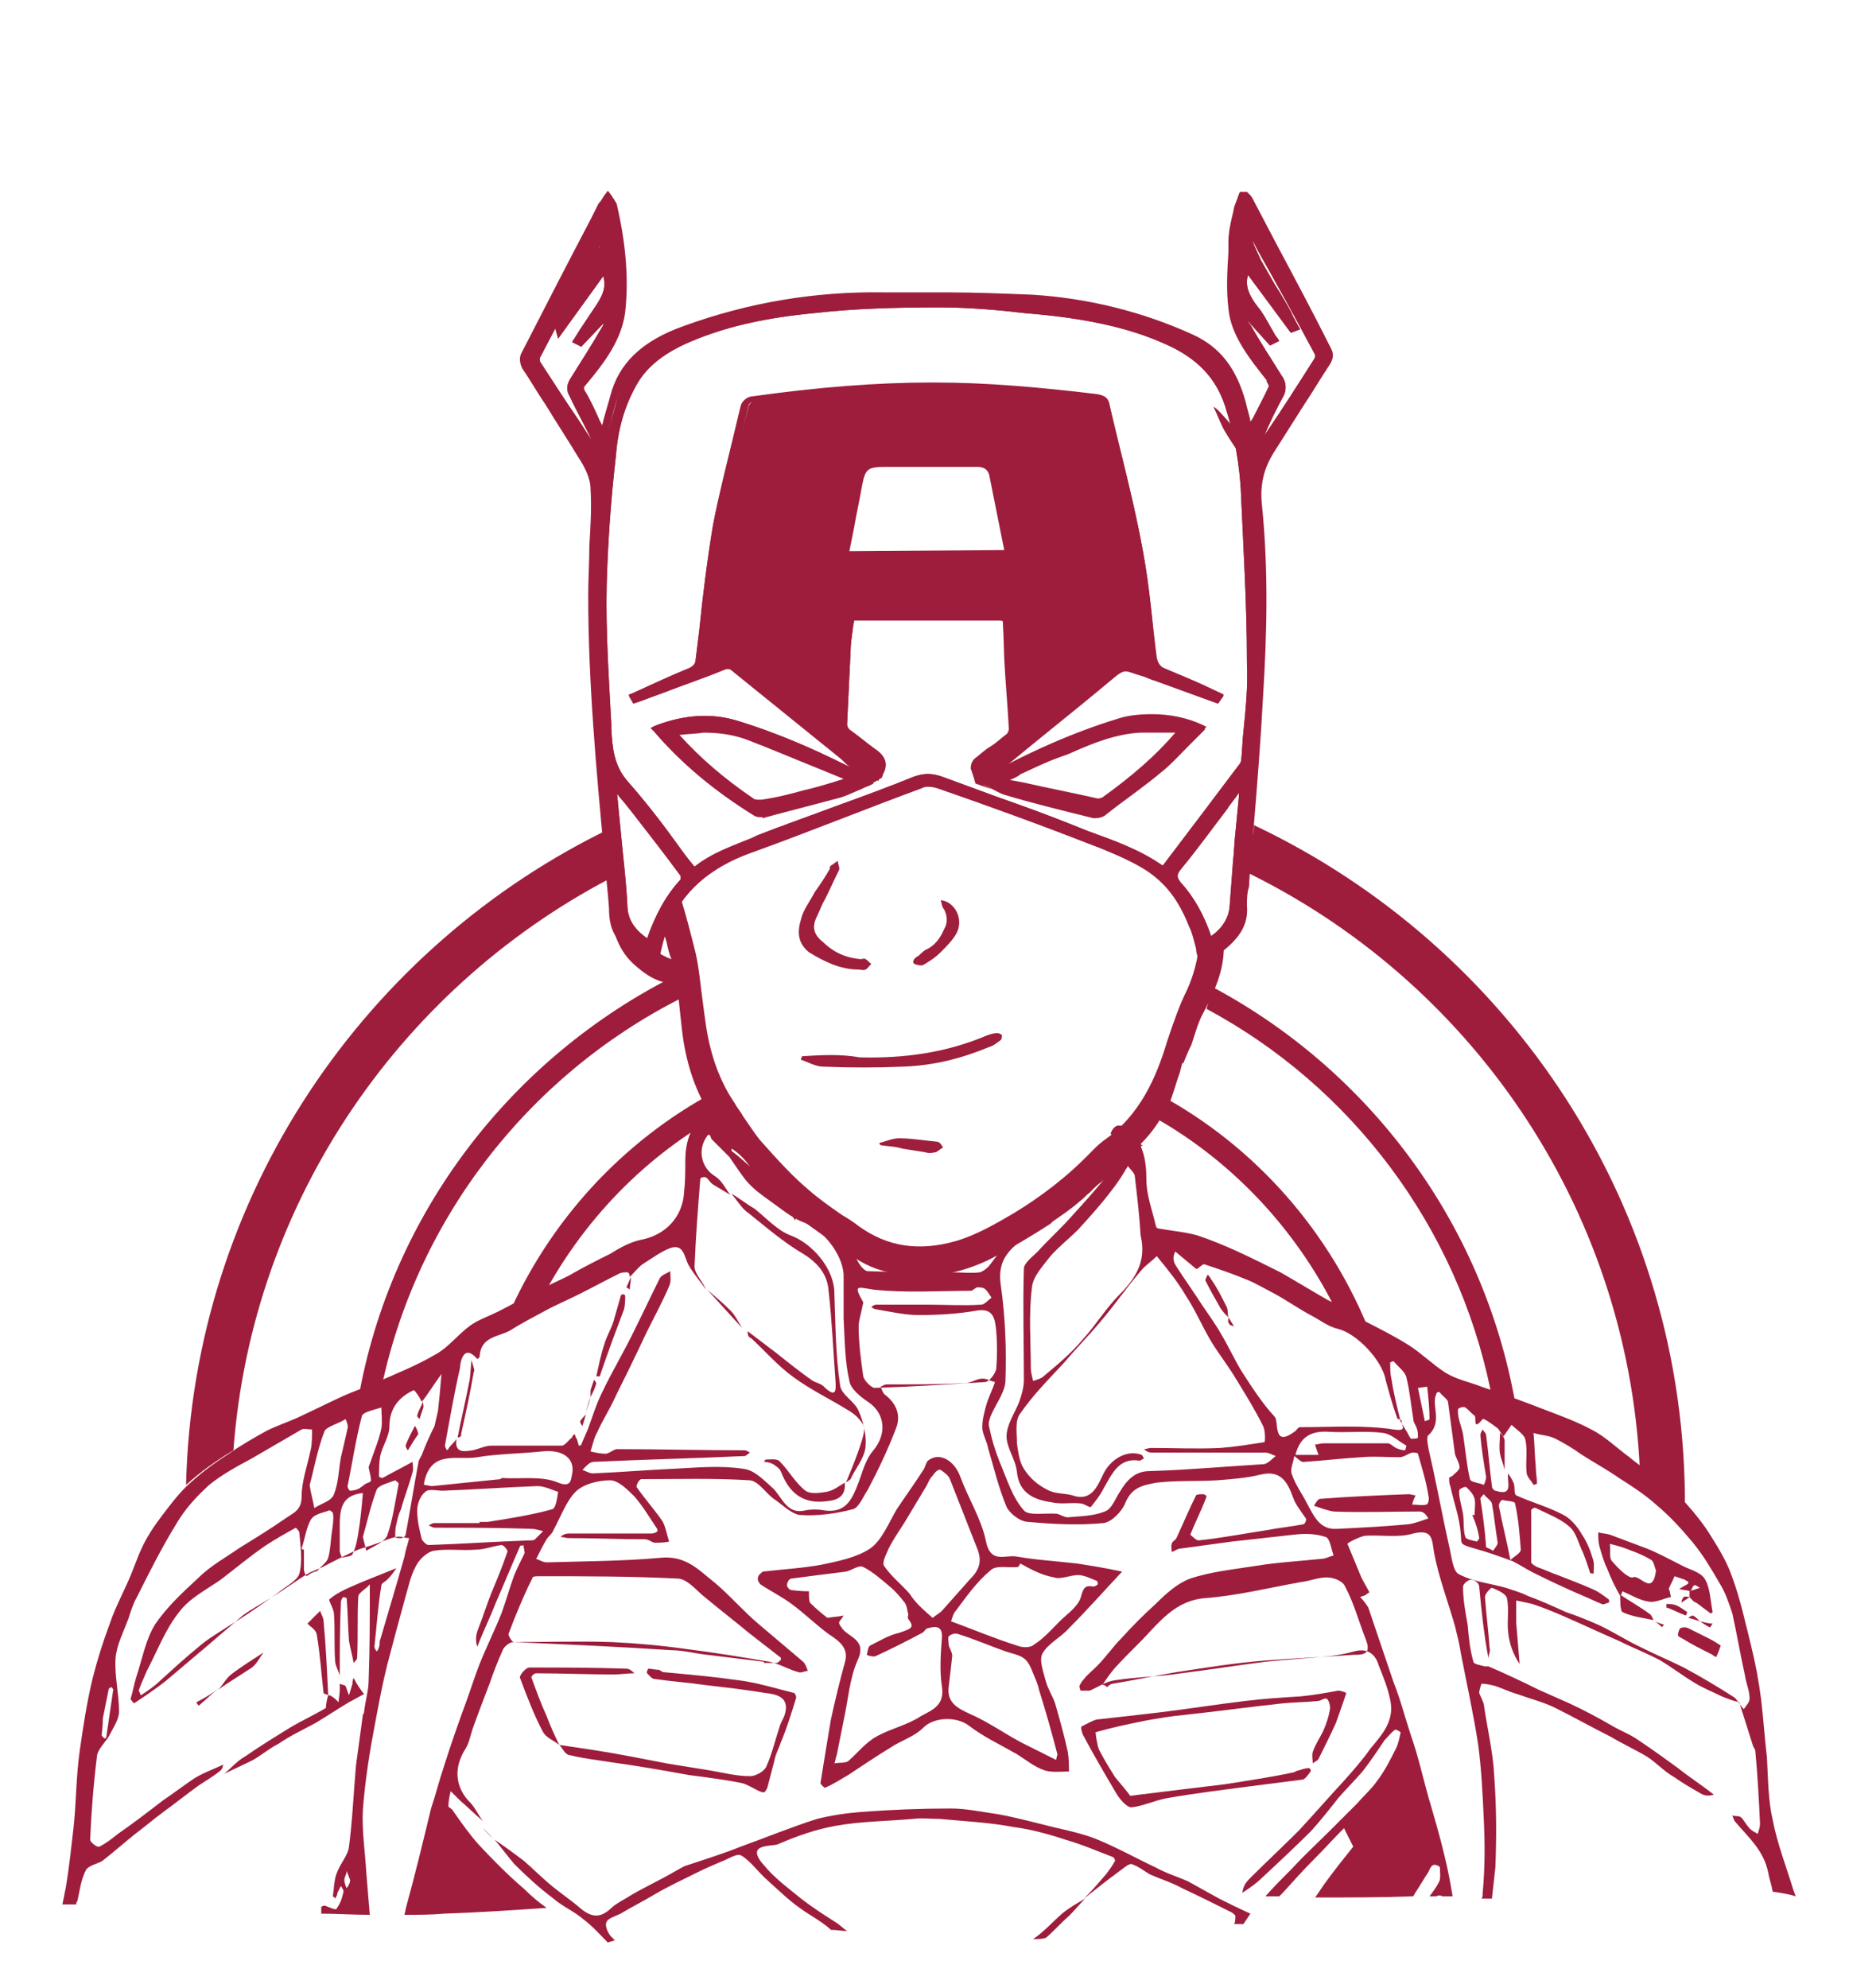 <?xml version="1.0" encoding="utf-8"?>
<!-- Generator: Adobe Illustrator 18.0.0, SVG Export Plug-In . SVG Version: 6.00 Build 0)  -->
<!DOCTYPE svg PUBLIC "-//W3C//DTD SVG 1.1//EN" "http://www.w3.org/Graphics/SVG/1.1/DTD/svg11.dtd">
<svg version="1.1" id="Calque_1" xmlns="http://www.w3.org/2000/svg" xmlns:xlink="http://www.w3.org/1999/xlink" x="0px" y="0px"
	 viewBox="0 0 160 172" enable-background="new 0 0 160 172" xml:space="preserve">
<g id="Arnaud">
	<g id="Hover_12_">
		<g>
			<path fill="#9E1D3C" d="M141.9,127.1c1.6,1.3,3,2.7,3.9,4.3c0-0.3,0-0.5,0-0.8c0.2-26.1-15.1-48.7-37.3-59.2c0,0.3,0,0.6-0.1,0.9
				c-0.1,1.1-0.5,2-0.9,3C127.1,84.7,140.8,104.3,141.9,127.1z"/>
			<path fill="#9E1D3C" d="M20.2,125.5C21.8,103.7,35,85,53.6,75.6c-0.4-1.3-0.5-2.6-0.6-4c-21.3,10.2-36.3,31.8-36.9,56.9
				C17.3,127.4,18.7,126.4,20.2,125.5z"/>
			<path fill="#9E1D3C" d="M129,120.4c0.4,0.1,0.7,0.2,1,0.4c0.3,0.1,0.7,0.3,1.1,0.5c-2.8-15.6-12.7-28.7-26.2-35.9
				c-0.2,0.6-0.3,1.3-0.5,1.9C116.9,94,126.1,106.1,129,120.4z"/>
			<path fill="#9E1D3C" d="M31,121.1c0.3-0.1,0.5-0.2,0.8-0.3c0.4-0.1,0.8-0.2,1.1-0.2l0,0c3-15,12.8-27.5,26-34.2
				c-0.1-0.7-0.3-1.3-0.4-2C44.3,91.5,33.8,105,31,121.1C30.9,121.1,30.9,121.1,31,121.1z"/>
			<path fill="#9E1D3C" d="M46.7,112.7c3.6-7,9.2-12.8,16.1-16.5c-0.4-0.5-0.7-1.1-1-1.7c-8,4.3-14.3,11.2-17.9,19.5
				C44.8,113.5,45.7,113,46.7,112.7z"/>
			<path fill="#9E1D3C" d="M116.1,114.4c0.5,0.1,1,0.4,1.4,0.8c0.5,0.5,1,0.9,1.5,1.3c-3.3-9.1-9.7-16.7-18-21.4
				c-0.3,0.5-0.7,1.1-1.1,1.6C107,100.7,112.7,107,116.1,114.4z"/>
		</g>
		<g>
			<path fill="#9E1D3C" d="M106.1,37.5c0.9,1.5,1.9,2.8,3.1,4.1c-0.9-2.4-2.1-4.4-3.8-6.1c-0.1-0.1-0.2-0.2-0.4-0.3
				C105.4,36,105.7,36.9,106.1,37.5z"/>
			<path fill="#9E1D3C" d="M57.3,80.2c0.1,0.5,0.3,1,0.4,1.4c0.1,0.5,0.2,0.9,0.4,1.4c-0.6-0.2-1-0.5-1.4-0.7
				c-0.7-0.5-1.4-1.1-1.7-2l-2.2-1.9c0.1,1.7,0.5,3.6,2,5c1,0.9,2.2,1.8,3.8,1.7l0.1,1.1c0.1,1,0.2,1.9,0.3,2.8
				c0.3,2.8,1.1,5.2,2.3,7.2c0.2,0.3,0.4,0.6,0.6,0.9c0.3,0.5,0.6,1,0.9,1.5c-0.1,0.1-0.3,0.2-0.4,0.3c1.4,0.6,2.5,1.7,3,3.1
				c0.3,0.3,0.5,0.6,0.8,0.8c0,0.1-0.1,0.1-0.1,0.2c0.1,0.1,0.2,0.1,0.3,0.2c0.2,0.2,0.3,0.3,0.4,0.5c0.8,0.4,1.5,1.1,2,1.9
				c0,0,0,0,0,0.1c0-0.2,0.1-0.3,0.1-0.5l0.5,0.4c1.4,1,2.8,2,4.2,3c1.1,0.8,2.4,1.4,3.9,1.6c0.8,0.2,1.6,0.2,2.3,0.2
				c2,0,4-0.5,6-1.5c1.7-0.9,3.4-1.9,5.1-3l0.2-0.2c0.7-0.5,1.5-1,2.4-1.8c0.3-0.2,0.5-0.5,0.8-0.7c0.8-0.9,1.8-1.5,2.9-2.2
				c0.1-0.1,0.2-0.1,0.3-0.2v-0.2h0.1l0.1-0.1c0.2-0.6,0.6-1.1,1.2-1.4c-0.1,0-0.1,0-0.2-0.1c0.8-0.8,1.4-1.6,1.9-2.5
				c0.2-0.4,0.5-0.9,0.7-1.3c0.3-0.8,0.5-1.6,0.8-2.4l0.2-0.8h0.1c0.2-0.5,0.4-1,0.7-1.6c0.3-0.9,0.6-2,1-2.7c1-1.9,1.8-3.7,1.8-5.7
				l-2.1-0.7c-0.1,1.6-0.5,3.1-1.1,4.4c-0.6,1.2-1.1,2.6-1.7,4.4c-0.9,3-2.3,6.4-5.5,8.6c-0.4,0.3-0.7,0.6-1,0.9
				c-2.2,2.3-4.5,4-6.8,5.4c-1.7,1-3.3,1.9-5,2.4c-3.2,0.9-5.9,0.5-8.4-1.3c-0.5-0.4-1-0.7-1.5-1c-1-0.7-2-1.4-2.9-2.2
				c-1.3-1.1-2.5-2.4-4.1-4.2c-0.5-0.6-1-1.4-1.5-2.1c-0.2-0.4-0.5-0.7-0.7-1.1c-1.3-1.9-2.1-4.1-2.5-6.7c-0.1-0.7-0.2-1.4-0.3-2.2
				c-0.2-1.4-0.3-2.8-0.6-4.1c-0.4-1.6-0.8-3.2-1.3-4.8"/>
		</g>
		<g id="l7fluX.tif_1_">
			<g>
				<g>
					<path fill="#9E1D3C" d="M56.8,83.4c-1.4-0.8-2.6-1.5-3.2-2.7c-0.4-0.6-0.4-1.4-0.5-2.1c-0.8-9-1.8-18.1-1.8-27.1
						c0-3.1,0.3-6.2,0.3-9.2c0-1-0.6-2-1.1-3c-1.6-2.6-3.2-5.1-4.8-7.6c-0.2-0.3-0.2-0.7-0.1-1c2.2-4.3,4.4-8.6,6.7-12.9
						c0.1-0.2,0.2-0.3,0.5-0.7c0.2,0.4,0.4,0.6,0.5,0.8c0.7,3,1.1,6.1,0.7,9.1c-0.3,2.3-1.8,4.3-3.3,6.2c-0.3,0.3-0.3,0.5-0.1,0.9
						c0.6,1.1,1.2,2.3,1.9,3.6c0.3-1.2,0.7-2.2,0.9-3.3c0.7-3,3-4.7,6.2-5.9c5.6-2,11.5-3,17.6-2.9c4.1,0.1,8.2,0,12.3,0.3
						c4.8,0.3,9.4,1.4,13.7,3.4c2.7,1.3,3.9,3.3,4.5,5.7c0.2,0.8,0.4,1.6,0.7,2.5c0.7-1.4,1.4-2.6,2-3.9c0.1-0.2-0.1-0.5-0.3-0.7
						c-1.5-1.9-3-3.8-3.3-6.1c-0.2-1.9,0-3.9,0-5.8c0-1,0.3-2,0.4-2.9c0.1-0.3,0.3-0.7,0.4-1c0.1,0,0.2,0,0.2,0
						c0.1,0.2,0.3,0.3,0.3,0.5c2.3,4.3,4.6,8.7,6.9,13c0.2,0.4,0.2,0.6,0,0.9c-1.6,2.6-3.2,5.1-4.9,7.7c-1,1.5-1.2,3-1,4.7
						c0.5,5.5,0.4,11,0.1,16.5c-0.3,5.4-0.8,10.7-1.2,16.1c-0.1,0.7-0.2,1.5-0.2,2.2c0.1,1.9-1.2,3.1-2.8,4.2
						c-0.2,0.1-0.5,0.3-0.7,0.4h-0.1c-0.3-0.9-0.5-1.9-0.8-2.8c-0.7-1.9-1.8-3.7-3.7-4.9c-1.4-0.9-3-1.6-4.7-2.3
						c-4.6-1.8-9.2-3.5-13.9-5.1c-0.4-0.1-1-0.2-1.3,0C74.9,70,70,72,65,73.8c-5,1.8-7.4,5.1-8.1,9.4C56.8,83.1,56.8,83.2,56.8,83.4
						z M100.7,75.2c0.1-0.1,0.2-0.2,0.3-0.3c2.2-2.9,4.4-5.8,6.6-8.7c0.1-0.2,0.2-0.4,0.2-0.6c0.2-2.8,0.6-5.7,0.6-8.5
						c0-4.8-0.3-9.5-0.5-14.3c-0.1-2.7-0.6-5.3-1.4-8c-0.8-2.5-2.5-4.3-5.3-5.5c-3.8-1.7-8-2.4-12.3-2.8C82.8,26,76.6,26,70.5,26.7
						c-3.5,0.4-6.9,1-10.1,2.3c-2.2,0.9-4.2,2-5.4,3.9c-1.2,2-1.7,4.2-2,6.4c-0.4,3.7-0.7,7.4-0.8,11.1c-0.1,4.1,0.2,8.1,0.4,12.2
						c0.1,1.8,0.1,3.6,1.5,5.2c2.1,2.4,4,5,6,7.6c1.6-1.4,3.6-2.1,5.6-2.8c4.5-1.7,9.1-3.4,13.6-5.1c0.8-0.3,1.4-0.3,2.1,0
						c3.7,1.4,7.4,2.6,11.1,4C95.3,72.6,98.3,73.5,100.7,75.2z M56.2,81.8c0.6-2,1.5-3.8,2.9-5.4c0.1-0.2,0.1-0.5,0-0.7
						c-1.5-2-3.1-4-4.6-6.1c-0.4-0.5-0.9-1.1-1.4-1.7c0,0.5,0,0.8,0,1c0.3,3.3,0.7,6.5,0.9,9.8C54.1,80,55,80.9,56.2,81.8z
						 M107.6,67.8c-0.1,0-0.1,0-0.2,0c-1.8,2.4-3.6,4.8-5.5,7.2c-0.5,0.6-0.6,1,0,1.6c1.3,1.4,2.1,3.1,2.7,4.9
						c1.3-0.7,2-1.8,2.1-2.9c0.2-2.1,0.4-4.3,0.5-6.4C107.3,70.7,107.5,69.3,107.6,67.8z M50.3,29.7c-0.1,0-0.2-0.1-0.2-0.1
						c0.6-0.9,1.1-1.8,1.7-2.6c0.8-1.1,1.4-2.2,0.6-3.6c-1.3,1.8-2.5,3.6-3.8,5.3c-0.1-0.3,0-0.5,0.1-0.7c1.1-2,2.3-4.1,3.4-6.2
						c0.3-0.6,0.3-1.3,0.5-1.9c-0.1,0-0.2,0-0.3,0c-0.3,0.6-0.6,1.2-0.9,1.8c-1.6,3.1-3.3,6.1-4.9,9.2c-0.1,0.2,0,0.5,0.1,0.7
						c1.5,2.3,3,4.6,4.5,6.8c0.3,0.4,0.5,0.8,0.8,1.3c0.1,0,0.1,0,0.2-0.1c-0.1-0.3-0.1-0.7-0.2-1c-0.7-1.5-1.4-2.9-2.2-4.4
						c-0.2-0.5-0.2-0.8,0.1-1.3c0.9-1.5,1.9-2.9,2.7-4.4c0.3-0.5,0.4-1,0.6-1.5c-0.1,0-0.1,0-0.2,0C52,27.9,51.1,28.8,50.3,29.7z
						 M107.9,23.1c-0.7,1.3-0.2,2.4,0.6,3.5c0.6,0.9,1.2,1.8,1.7,2.7c-0.1,0-0.2,0.1-0.2,0.1c-0.9-0.9-1.7-1.8-2.6-2.7
						c0,0.5,0.2,1,0.4,1.5c0.9,1.5,1.8,2.9,2.8,4.4c0.3,0.5,0.4,0.9,0.1,1.4c-0.8,1.5-1.5,2.9-2.2,4.4c-0.1,0.3-0.1,0.7-0.2,1.2
						c1.9-2.9,3.7-5.6,5.5-8.3c0.1-0.2,0.2-0.5,0.1-0.7c-1.7-3.3-3.5-6.5-5.3-9.7c-0.2-0.4-0.5-0.9-0.8-1.3
						c-0.2,1.1,0.2,2.1,0.8,3.1c0.6,1,1.1,1.9,1.7,2.9c0.5,0.9,1,1.8,1.6,2.8c-0.1,0-0.1,0.1-0.2,0.1
						C110.5,26.7,109.2,24.9,107.9,23.1z"/>
					<path fill="#9E1D3C" d="M57,83.9l-0.4-0.2c-1.3-0.7-2.7-1.5-3.4-2.8c-0.4-0.7-0.5-1.5-0.5-2.3c-0.1-1.5-0.3-3-0.4-4.5
						c-0.7-7.4-1.4-15.1-1.4-22.6c0-1.4,0.1-2.9,0.1-4.3c0.1-1.6,0.2-3.3,0.1-4.9c0-0.9-0.5-1.9-1.1-2.8c-0.9-1.5-1.9-3-2.8-4.5
						c-0.7-1-1.3-2.1-2-3.1c-0.2-0.4-0.3-0.9-0.1-1.3c2-3.9,4-7.8,6-11.6l0.7-1.4c0.1-0.1,0.2-0.2,0.3-0.4c0.1-0.1,0.1-0.2,0.2-0.3
						l0.3-0.4l0.3,0.4c0.1,0.1,0.1,0.2,0.2,0.3c0.1,0.2,0.3,0.4,0.3,0.6c0.8,3.5,1,6.5,0.7,9.2c-0.3,2.4-1.8,4.4-3.4,6.3
						c-0.2,0.2-0.2,0.3-0.1,0.5c0.5,0.8,0.9,1.7,1.3,2.6l0.2,0.4c0-0.1,0.1-0.2,0.1-0.4c0.2-0.7,0.4-1.4,0.6-2.1
						c0.7-2.8,2.7-4.8,6.4-6.1c5.5-2,11.3-3,17.3-2.9h0.4c0.7,0,1.3,0,2,0H82c2.3,0,4.8,0.1,7.3,0.2c4.9,0.3,9.6,1.5,13.8,3.4
						c2.5,1.1,3.9,3,4.7,5.9c0.1,0.5,0.3,1.1,0.4,1.6v0.1l0.2-0.3c0.5-1,1-1.9,1.4-2.8c0,0-0.1-0.2-0.2-0.4v-0.1
						c-1.5-1.9-3.1-3.9-3.3-6.2c-0.2-1.6-0.1-3.3,0-4.9v-0.9c0-0.8,0.2-1.7,0.4-2.5l0.1-0.5c0.1-0.3,0.2-0.5,0.3-0.8
						c0-0.1,0.1-0.2,0.1-0.3l0.1-0.2h0.6l0.1,0.1l0.1,0.1c0.1,0.1,0.2,0.2,0.3,0.4l2.1,4c1.6,3,3.2,6,4.7,9c0.2,0.4,0.2,0.8-0.1,1.3
						c-0.8,1.2-1.5,2.4-2.3,3.6c-0.9,1.4-1.7,2.7-2.6,4.1c-0.8,1.3-1.2,2.7-1,4.5c0.6,5.9,0.4,11.6,0.1,16.5
						c-0.2,3.8-0.5,7.6-0.8,11.2c-0.1,1.6-0.3,3.2-0.4,4.9c0,0.2,0,0.5-0.1,0.7c-0.1,0.5-0.1,1-0.1,1.4c0.2,2.1-1.3,3.4-2.9,4.4
						c-0.2,0.1-0.4,0.2-0.6,0.4h-0.1c-0.1,0-0.1,0.1-0.2,0h-0.3l-0.1-0.2c-0.1-0.3-0.2-0.6-0.2-0.9c-0.2-0.7-0.3-1.3-0.6-1.9
						c-0.9-2.3-2-3.7-3.6-4.8c-1.2-0.8-2.7-1.5-4.6-2.2c-4.6-1.8-9.3-3.5-13.9-5.1c-0.4-0.1-0.9-0.1-1.1,0c-2,0.8-4,1.5-6,2.3
						c-2.9,1.1-5.8,2.2-8.7,3.3c-4.5,1.7-7.1,4.6-7.9,9.1c0,0.1,0,0.1-0.1,0.3V83.9z M52.6,17.6c-0.1,0.1-0.1,0.2-0.2,0.3l-0.7,1.4
						c-2,3.8-4,7.7-6,11.5c-0.1,0.2-0.1,0.5,0,0.7c0.7,1,1.3,2.1,2,3.1c0.9,1.5,1.9,3,2.8,4.5c0.6,1,1.2,2.1,1.2,3.1
						c0,1.7-0.1,3.3-0.1,5c-0.1,1.4-0.1,2.8-0.1,4.3c0,7.5,0.7,15.2,1.4,22.6c0.1,1.5,0.3,3,0.4,4.5c0.1,0.7,0.1,1.4,0.5,2
						c0.5,0.9,1.4,1.6,2.7,2.3l0,0c0.8-4.7,3.5-7.9,8.3-9.6c2.7-1,5.3-2,7.9-3l0,0c-2.3,0.9-4.6,1.7-7,2.6l-0.5,0.2
						c-1.8,0.7-3.6,1.4-5,2.6L60,75.9l-0.2-0.3c-0.6-0.8-1.2-1.6-1.8-2.3c-1.3-1.8-2.7-3.6-4.2-5.3c-1.4-1.6-1.5-3.3-1.5-4.9v-0.4
						c-0.2-3.8-0.5-8.1-0.4-12.2c0-3.2,0.3-6.7,0.8-11.1c0.3-2.6,1-4.7,2-6.5c1.3-2.1,3.6-3.3,5.5-4c2.8-1.1,6-1.8,10.1-2.3
						c5.9-0.6,12.1-0.7,18.5-0.2c5.1,0.4,9,1.3,12.4,2.8c2.8,1.3,4.6,3.1,5.4,5.7c0.6,1.9,1,3.9,1.3,6l0.2-1.2c0-0.2,0-0.3,0.1-0.5
						c0-0.3,0-0.6,0.2-0.8c0.7-1.6,1.5-3,2.2-4.4c0.2-0.3,0.1-0.6-0.1-1c-0.8-1.3-1.8-2.8-2.8-4.4c-0.3-0.5-0.4-1-0.5-1.6v-0.9
						l1.9,2c-0.2-0.4-0.5-0.7-0.7-1.1c-0.8-1.1-1.5-2.3-0.6-3.9l0.2-0.4l2.1,2.9c-0.1-0.2-0.2-0.4-0.3-0.5c-0.4-0.7-0.8-1.4-1.2-2.1
						c-0.5-0.8-1.1-1.9-0.9-3.3l0.1-0.9l0.7,1.2c0.2,0.3,0.4,0.6,0.5,0.9l0.3,0.6c1.7,3,3.3,6.1,5,9.1c0.2,0.3,0.1,0.7-0.1,1
						c-1.4,2.2-2.9,4.4-4.4,6.7l-1.8,2.8c0.1,0.6,0.1,1.3,0.2,1.9c0.2,4.6,0.5,9.4,0.5,14.3c0,2-0.2,4.1-0.4,6.1
						c-0.1,0.8-0.1,1.7-0.2,2.5c0,0.3-0.1,0.5-0.3,0.7c-2.2,2.9-4.4,5.8-6.5,8.6l-0.1,0.1c0,0.1-0.1,0.1-0.2,0.2l-0.3,0.3l-0.2-0.2
						c-1.9-1.4-4.3-2.3-6.6-3.1c-0.5-0.2-1-0.4-1.5-0.6c-1.2-0.5-2.4-0.9-3.7-1.3c2.1,0.8,4.2,1.6,6.3,2.4c2,0.8,3.5,1.5,4.7,2.3
						c1.7,1.1,2.9,2.6,3.8,5.1c0.3,0.6,0.4,1.3,0.6,1.9c0,0.2,0.1,0.4,0.1,0.5c0.2-0.1,0.3-0.2,0.4-0.3c1.5-1,2.8-2.1,2.6-3.9
						c0-0.5,0-1,0.1-1.5c0-0.2,0.1-0.5,0.1-0.7c0.1-1.6,0.3-3.2,0.4-4.9c0.3-3.7,0.6-7.5,0.8-11.2c0.3-4.9,0.5-10.6-0.1-16.4
						c-0.2-1.9,0.2-3.5,1.1-4.9s1.7-2.7,2.6-4.1c0.8-1.2,1.5-2.4,2.3-3.6c0.2-0.2,0.2-0.4,0-0.6c-1.6-3-3.2-6-4.7-9l-2.1-4
						c0-0.1-0.1-0.1-0.1-0.2l0,0c-0.1,0.2-0.2,0.4-0.2,0.6l-0.1,0.5c-0.2,0.8-0.3,1.6-0.3,2.4v0.9c-0.1,1.6-0.2,3.3,0,4.9
						c0.2,2.2,1.7,4.1,3.2,5.9v0.1c0.1,0.2,0.5,0.7,0.3,1.1c-0.4,0.9-0.9,1.8-1.4,2.8l-0.9,1.8l-0.5-1.7c-0.2-0.6-0.3-1.1-0.4-1.6
						c-0.7-2.8-2-4.4-4.3-5.5c-4.1-1.9-8.7-3-13.6-3.4C87,26,84.7,25.9,82,25.9h-3.1c-0.7,0-1.3,0-2,0h-0.4
						c-5.9,0-11.7,0.9-17.1,2.9c-3.4,1.3-5.4,3.1-6,5.7c-0.2,0.7-0.4,1.4-0.6,2.2c-0.1,0.4-0.2,0.7-0.3,1.1l-0.2,0.8l-0.9-1.8
						c-0.5-0.9-0.9-1.7-1.3-2.5c-0.3-0.5-0.2-0.9,0.1-1.2c1.5-1.9,3-3.8,3.2-6c0.4-2.7,0.1-5.5-0.7-9C52.8,17.8,52.7,17.7,52.6,17.6
						z M81.2,26.6c-3.7,0-7.3,0.1-10.8,0.5c-4.1,0.4-7.2,1.1-10,2.2c-1.8,0.7-4,1.8-5.2,3.8c-1,1.7-1.7,3.7-1.9,6.3
						c-0.5,4.4-0.7,7.8-0.8,11.1c-0.1,4.1,0.2,8.4,0.4,12.2v0.4c0.1,1.6,0.2,3.1,1.4,4.5c1.5,1.7,2.9,3.5,4.2,5.3
						c0.5,0.7,1,1.4,1.6,2.1c1.5-1.2,3.3-1.8,5-2.5l0.4-0.2c2.3-0.9,4.6-1.7,7-2.6c2.2-0.8,4.4-1.6,6.6-2.5c0.9-0.3,1.5-0.3,2.4,0
						c1.6,0.6,3.3,1.2,4.9,1.8c2,0.7,4.2,1.5,6.2,2.3c0.5,0.2,1,0.4,1.5,0.6c2.2,0.8,4.5,1.6,6.5,3l0,0l0.1-0.1
						c2.2-2.9,4.4-5.8,6.5-8.6c0.1-0.1,0.2-0.3,0.2-0.4c0.1-0.8,0.1-1.7,0.2-2.5c0.2-2,0.4-4,0.3-6c0-4.9-0.3-9.7-0.5-14.3
						c-0.1-2.8-0.6-5.4-1.4-7.9c-0.8-2.4-2.4-4.1-5.1-5.3c-3.3-1.5-7.2-2.3-12.2-2.7C86.2,26.8,83.7,26.6,81.2,26.6z M108,27.8
						c0,0.1,0.1,0.2,0.2,0.3c0.9,1.6,1.9,3.1,2.7,4.4c0.3,0.4,0.5,1,0.2,1.7c-0.6,1.1-1.2,2.3-1.7,3.5c1.5-2.2,2.9-4.4,4.3-6.6
						c0.1-0.1,0.1-0.3,0.1-0.4c-1.6-3-3.3-6.1-5-9.1l-0.3-0.6c0-0.1-0.1-0.1-0.1-0.2c0.1,0.5,0.4,1,0.7,1.7c0.4,0.7,0.8,1.4,1.2,2.1
						c0.2,0.3,0.3,0.5,0.5,0.8c0.4,0.7,0.8,1.3,1.1,2l0.6,1.1l-0.8,0.3l-3.7-5c-0.3,0.9,0.1,1.8,0.8,2.7c0.5,0.6,0.8,1.2,1.2,1.9
						c0.2,0.3,0.3,0.6,0.5,0.8l0.2,0.3l-0.8,0.4L108,27.8z M56.4,82.3L56,82c-1.1-0.8-2.2-1.8-2.3-3.4c-0.2-2.2-0.4-4.5-0.6-6.7
						c-0.1-1-0.2-2-0.3-3c0-0.2,0-0.4,0-0.6c0-0.1,0-0.3,0-0.4V67l1.1,1.3c0.3,0.4,0.6,0.8,0.9,1.1l0.4,0.5c1.4,1.8,2.8,3.7,4.2,5.6
						c0.2,0.3,0.2,0.8,0,1.1c-1.3,1.5-2.2,3.1-2.9,5.3L56.4,82.3z M53.4,68.7L53.4,68.7c0.1,1.1,0.2,2.1,0.3,3.1
						c0.2,2.2,0.5,4.5,0.6,6.8c0.1,1.1,0.7,1.9,1.7,2.6c0.7-2,1.6-3.7,2.9-5.1c0-0.1,0-0.2,0-0.3c-1.4-1.9-2.8-3.7-4.2-5.5l-0.4-0.5
						C54,69.4,53.7,69.1,53.4,68.7z M104.4,82l-0.1-0.4c-0.6-2-1.4-3.5-2.6-4.8c-0.7-0.8-0.5-1.4,0-2c1.4-1.7,2.7-3.5,4-5.2
						c0.5-0.7,1-1.3,1.5-2l0.1-0.2l0.7,0.1l-0.1,1.5c-0.1,1-0.2,2.1-0.3,3.1c-0.1,0.8-0.1,1.6-0.2,2.4c-0.1,1.3-0.2,2.6-0.3,4
						c-0.1,1.3-0.9,2.5-2.3,3.2L104.4,82z M107.2,68.6c-0.3,0.5-0.7,0.9-1,1.4c-1.3,1.7-2.6,3.5-4,5.2c-0.4,0.5-0.4,0.7,0,1.2
						c1.1,1.2,2,2.8,2.6,4.6c0.9-0.6,1.5-1.5,1.6-2.5c0.1-1.3,0.2-2.6,0.3-4c0.1-0.8,0.1-1.6,0.2-2.4c0.1-1,0.2-2.1,0.3-3.1V68.6z
						 M51.7,40.1l-0.4-0.6c-0.2-0.3-0.4-0.6-0.6-0.9l-1.2-1.8c-1.1-1.7-2.2-3.4-3.3-5c-0.2-0.3-0.3-0.7-0.1-1.1
						c1.3-2.5,2.6-4.9,3.9-7.4l2-3.7l0.8,0.1l0,0.3c0,0.2-0.1,0.4-0.1,0.6c-0.1,0.5-0.2,0.9-0.4,1.4c-0.6,1.2-1.3,2.4-1.9,3.6l2-2.8
						l0.2,0.4c0.9,1.6,0.1,2.8-0.6,3.9c-0.2,0.3-0.4,0.6-0.7,1l1.4-1.5l0.7,0.2l-0.1,0.3c-0.1,0.2-0.1,0.3-0.2,0.5
						c-0.1,0.4-0.2,0.8-0.4,1.1c-0.8,1.4-1.7,2.9-2.7,4.4c-0.2,0.4-0.3,0.6-0.1,1c0.7,1.4,1.5,2.9,2.2,4.4c0.1,0.3,0.2,0.5,0.2,0.8
						c0,0.1,0,0.2,0,0.3l0.1,0.3L51.7,40.1z M52,21.1l-1.4,2.5c-1.3,2.5-2.6,4.9-3.9,7.4c0,0.1,0,0.3,0.1,0.4c1.1,1.7,2.2,3.4,3.3,5
						l1.1,1.7c-0.6-1.3-1.3-2.5-1.9-3.8c-0.3-0.5-0.3-1,0.1-1.6c1-1.6,1.9-3,2.7-4.4c0.1-0.1,0.1-0.3,0.2-0.4l-2,2.1l-0.8-0.4
						l0.2-0.3c0.2-0.3,0.3-0.5,0.5-0.8c0.4-0.6,0.8-1.2,1.2-1.8c0.7-1,1.1-1.8,0.8-2.8l-3.9,5.4l-0.2-0.7c-0.1-0.4,0-0.7,0.1-0.9
						c0.3-0.6,0.7-1.2,1-1.8c0.8-1.4,1.6-2.9,2.4-4.3C51.9,21.5,51.9,21.3,52,21.1z"/>
				</g>
				<g>
					<path fill="none" d="M100.7,75.2c-2.4-1.8-5.4-2.6-8.2-3.7c-3.7-1.4-7.4-2.7-11.1-4c-0.8-0.3-1.4-0.3-2.1,0
						c-4.5,1.7-9.1,3.4-13.6,5.1c-2,0.7-4,1.4-5.6,2.8c-2-2.6-3.8-5.2-6-7.6c-1.4-1.6-1.4-3.4-1.5-5.2c-0.2-4.1-0.5-8.1-0.4-12.2
						c0.1-3.7,0.4-7.4,0.8-11.1c0.2-2.2,0.8-4.4,2-6.4c1.1-1.9,3.1-3,5.4-3.9c3.2-1.3,6.6-1.9,10.1-2.3c6.1-0.6,12.3-0.7,18.4-0.2
						c4.3,0.3,8.4,1,12.3,2.8c2.7,1.2,4.5,3,5.3,5.5c0.8,2.6,1.3,5.3,1.4,8c0.3,4.8,0.5,9.5,0.5,14.3c0,2.8-0.4,5.7-0.6,8.5
						c0,0.2-0.1,0.4-0.2,0.6c-2.2,2.9-4.4,5.8-6.6,8.7C100.9,75,100.8,75.1,100.7,75.2z M105.4,60.2c0-0.1,0.1-0.1,0.1-0.2
						c-1.6-0.7-3.2-1.4-4.8-2.1c-0.6-0.2-0.8-0.5-0.9-1.1c-0.3-3.1-0.6-6.2-1.2-9.2c-0.8-4.2-1.9-8.4-2.9-12.7
						c-0.1-0.4-0.4-0.6-0.9-0.7c-4.7-0.6-9.4-1-14.2-1c-5.2,0-10.3,0.5-15.4,1.2c-0.3,0-0.7,0.3-0.7,0.6c-0.9,3.4-1.8,6.9-2.5,10.3
						c-0.7,3.8-1,7.7-1.5,11.6c-0.1,0.6-0.4,0.9-1,1.2c-1.6,0.7-3.1,1.4-4.7,2.1c0,0.1,0.1,0.1,0.1,0.2c0.4-0.1,0.8-0.3,1.2-0.4
						c2.1-0.8,4.2-1.6,6.3-2.4c0.4-0.2,0.7-0.1,1.1,0.1c3.1,2.6,6.3,5.1,9.5,7.7c0.9,0.7,1.7,1.4,2.7,2.1c0.1-0.3,0.2-0.4,0.2-0.6
						c0.4-0.7,0.2-1.3-0.6-1.8c-0.8-0.5-1.5-1-2.2-1.6c-0.2-0.2-0.4-0.5-0.4-0.8c0.1-2.1,0.2-4.2,0.3-6.3c0.1-1,0.2-2,0.3-3
						c0.2,0,0.3-0.1,0.4-0.1c4.1,0,8.3,0,12.4-0.1c0.6,0,0.7,0.3,0.7,0.6c0.2,2.9,0.4,5.9,0.6,8.8c0,0.3-0.2,0.6-0.4,0.8
						c-0.8,0.7-1.8,1.3-2.6,2c-0.2,0.1-0.3,0.4-0.3,0.6c0.1,0.4,0.2,0.8,0.4,1.3c0.2-0.1,0.4-0.2,0.6-0.4c3.5-2.9,7.1-5.8,10.6-8.7
						c1.3-1.1,1.3-1.1,3-0.5c0.4,0.1,0.7,0.3,1.1,0.4C101.9,58.9,103.6,59.6,105.4,60.2z M85.4,67.5c0.6,0.3,1.1,0.6,1.6,0.8
						c2.5,0.7,5,1.3,7.6,2c0.2,0.1,0.7,0,0.9-0.2c1.6-1.2,3.3-2.3,4.8-3.6c1.3-1.1,2.4-2.3,3.6-3.5c-2.1-0.9-4.8-1.2-7-0.5
						C92.9,63.8,89.1,65.4,85.4,67.5z M75.2,67.6c-0.2-0.2-0.2-0.3-0.3-0.3c-3.5-1.8-7.2-3.5-11-4.7c-2.3-0.7-4.7-0.4-7,0.4
						c2.4,2.8,5.3,5.2,8.6,7.3c0.1,0.1,0.4,0.1,0.6,0c2.3-0.6,4.5-1.1,6.8-1.8C73.6,68.4,74.4,68,75.2,67.6z"/>
					<path fill="#9E1D3C" d="M60,75.9l-0.2-0.3c-0.6-0.8-1.2-1.6-1.8-2.3c-1.3-1.8-2.7-3.6-4.2-5.3c-1.4-1.6-1.5-3.3-1.5-4.9v-0.4
						c-0.2-3.8-0.5-8.1-0.4-12.2c0-3.2,0.3-6.7,0.8-11.1c0.3-2.6,1-4.7,2-6.5c1.3-2.1,3.6-3.3,5.5-4c2.8-1.1,6-1.8,10.1-2.3
						c5.9-0.6,12.1-0.7,18.5-0.2c5.1,0.4,9,1.3,12.4,2.8c2.8,1.3,4.6,3.1,5.4,5.7c0.8,2.5,1.3,5.2,1.4,8c0.2,4.6,0.5,9.4,0.5,14.3
						c0,2-0.2,4.1-0.4,6.1c-0.1,0.8-0.1,1.7-0.2,2.5c0,0.3-0.1,0.5-0.3,0.7c-2.2,2.9-4.4,5.8-6.5,8.6l-0.1,0.1
						c0,0.1-0.1,0.1-0.2,0.2l-0.3,0.3l-0.2-0.2c-1.9-1.4-4.3-2.3-6.6-3.1c-0.5-0.2-1-0.4-1.5-0.6C90.1,71,88,70.3,86,69.6
						c-1.6-0.6-3.3-1.2-4.9-1.8c-0.7-0.2-1.2-0.2-1.9,0c-2.2,0.8-4.4,1.6-6.6,2.5c-2.3,0.9-4.6,1.7-7,2.6l-0.5,0.2
						c-1.8,0.7-3.6,1.4-5,2.6L60,75.9z M81.2,26.6c-3.7,0-7.3,0.1-10.8,0.5c-4.1,0.4-7.2,1.1-10,2.2c-1.8,0.7-4,1.8-5.2,3.8
						c-1,1.7-1.7,3.7-1.9,6.3c-0.5,4.4-0.7,7.8-0.8,11.1c-0.1,4.1,0.2,8.4,0.4,12.2v0.4c0.1,1.6,0.2,3.1,1.4,4.5
						c1.5,1.7,2.9,3.5,4.2,5.3c0.5,0.7,1,1.4,1.6,2.1c1.5-1.2,3.3-1.8,5-2.5l0.4-0.2c2.3-0.9,4.6-1.7,7-2.6c2.2-0.8,4.4-1.6,6.6-2.5
						c0.9-0.3,1.5-0.3,2.4,0c1.6,0.6,3.3,1.2,4.9,1.8c2,0.7,4.2,1.5,6.2,2.3c0.5,0.2,1,0.4,1.5,0.6c2.2,0.8,4.5,1.6,6.5,3l0,0
						l0.1-0.1c2.2-2.9,4.4-5.8,6.5-8.6c0.1-0.1,0.2-0.3,0.2-0.4c0.1-0.8,0.1-1.7,0.2-2.5c0.2-2,0.4-4,0.3-6c0-4.9-0.3-9.7-0.5-14.3
						c-0.1-2.8-0.6-5.4-1.4-7.9c-0.8-2.4-2.4-4.1-5.1-5.3c-3.3-1.5-7.2-2.3-12.2-2.7C86.2,26.8,83.7,26.6,81.2,26.6z M65.8,70.7
						c-0.1,0-0.3,0-0.5-0.1c-3.4-2.1-6.3-4.5-8.7-7.3L56.3,63l0.4-0.2c2.6-1,5-1.1,7.2-0.4c3.2,1,6.4,2.3,9.8,4.1
						c-0.3-0.2-0.5-0.4-0.8-0.7l-0.1-0.1c-3.1-2.5-6.3-5.1-9.4-7.6c-0.2-0.2-0.3-0.2-0.4-0.2c-0.1,0-0.2,0-0.4,0.1
						c-1.7,0.7-3.5,1.3-5.3,2l-1.1,0.4c-0.3,0.1-0.5,0.2-0.8,0.3l-0.6,0.2l-0.4-0.7l0.3-0.1c0.4-0.2,0.9-0.4,1.3-0.6
						c1.1-0.5,2.2-1,3.4-1.5c0.6-0.2,0.8-0.5,0.8-0.9c0.1-0.8,0.2-1.6,0.3-2.4c0.3-3,0.7-6.2,1.2-9.2c0.5-2.6,1.2-5.3,1.8-7.8
						c0.2-0.8,0.4-1.7,0.6-2.5c0.1-0.4,0.6-0.8,1-0.8c5.7-0.8,10.8-1.2,15.5-1.2h0.3c4.4,0,9,0.4,14,1c0.5,0.1,1,0.2,1.1,0.9
						c0.3,1.4,0.6,2.8,1,4.2c0.7,2.8,1.4,5.7,1.9,8.5c0.4,2.3,0.7,4.7,0.9,7c0.1,0.8,0.2,1.5,0.2,2.3c0,0.4,0.2,0.6,0.7,0.8
						c1.2,0.5,2.4,1,3.5,1.5l1.7,0.8l-0.5,0.7l-5.5-2c-0.4-0.1-0.7-0.3-1.1-0.4c-0.7-0.2-1.1-0.4-1.4-0.4s-0.6,0.2-1.3,0.8
						c-3.1,2.6-6.3,5.1-9.4,7.7c3.3-1.7,6.5-3.1,9.9-4.2c0.9-0.3,1.9-0.4,3-0.4c1.5,0,3,0.3,4.3,0.9l0.4,0.2l-0.3,0.3
						c-0.4,0.4-0.7,0.7-1.1,1.1c-0.8,0.8-1.6,1.7-2.5,2.4c-1.2,1-2.6,2-3.8,2.9l-0.9,0.7c-0.2,0.2-0.6,0.3-0.9,0.3l0,0
						c-0.1,0-0.2,0-0.2,0c-2.8-0.7-5.3-1.3-7.6-2c-0.4-0.1-0.7-0.3-1.1-0.5c-0.2-0.1-0.4-0.2-0.6-0.3l-0.2-0.1
						C85,67.9,85,68,84.9,68l0.2-0.1l-0.6-0.1c0-0.1-0.1-0.3-0.1-0.4c-0.1-0.3-0.2-0.6-0.3-0.9c0-0.3,0.1-0.7,0.4-0.9
						c0.4-0.3,0.8-0.7,1.3-1s0.9-0.7,1.3-1c0.2-0.1,0.3-0.4,0.3-0.5c-0.1-2-0.3-4.1-0.4-6.1l-0.2-3c0-0.3,0-0.3-0.4-0.3
						c-2.9,0-5.8,0-8.7,0H74h-0.1c0,0.2-0.1,0.5-0.1,0.7c-0.1,0.7-0.2,1.4-0.2,2c-0.1,2-0.2,4.1-0.3,6.3c0,0.1,0.1,0.4,0.3,0.5
						c0.7,0.5,1.4,1.1,2.1,1.6c0.9,0.6,1.2,1.3,0.7,2.2c0,0.1-0.1,0.2-0.1,0.3l-0.4,0.1l-0.3,0.2l-0.3,0.1c-0.3,0.1-0.5,0.2-0.7,0.3
						c-0.5,0.2-1.1,0.5-1.7,0.7c-1.9,0.5-3.8,1-5.7,1.5l-1.1,0.3C66,70.7,65.9,70.7,65.8,70.7z M57.4,63.2c2.3,2.6,5,4.8,8.2,6.8
						c0,0,0.2,0,0.4,0l1.1-0.3c1.9-0.5,3.8-0.9,5.6-1.5c0.5-0.1,1-0.4,1.6-0.6c0.1-0.1,0.2-0.1,0.3-0.2c-3.8-2-7.4-3.5-10.8-4.6
						C61.8,62.3,59.7,62.4,57.4,63.2z M86.1,67.5L86.1,67.5c0.4,0.2,0.7,0.4,1,0.5c2.3,0.6,4.8,1.3,7.6,2c0,0,0,0,0.1,0
						c0.2,0,0.4-0.1,0.5-0.2l0.9-0.7c1.3-0.9,2.6-1.9,3.8-2.9c0.9-0.7,1.7-1.5,2.5-2.4c0.3-0.3,0.5-0.5,0.8-0.8
						c-2-0.8-4.5-0.9-6.4-0.3C93.3,64,89.7,65.5,86.1,67.5z M63.1,57.2c0.3,0,0.5,0.1,0.8,0.3c3.1,2.5,6.3,5.1,9.4,7.6l0.1,0.1
						c0.6,0.5,1.2,0.9,1.8,1.4l0.6,0.4c0-0.1,0.1-0.1,0.1-0.2c0.2-0.5,0.2-0.9-0.5-1.4c-0.8-0.5-1.5-1.1-2.2-1.6
						c-0.3-0.3-0.5-0.7-0.5-1c0.1-2.2,0.2-4.3,0.3-6.4c0-0.7,0.1-1.4,0.2-2.1c0-0.3,0.1-0.6,0.1-0.9v-0.2l0.4-0.1c0.1,0,0.2,0,0.3,0
						h3.7c2.9,0,5.8,0,8.7,0l0,0c1,0,1,0.6,1,0.9l0.2,2.7c0.2,2,0.3,4.1,0.4,6.1c0,0.4-0.3,0.8-0.5,1c-0.4,0.4-0.9,0.7-1.4,1.1
						c-0.4,0.3-0.8,0.6-1.3,1c-0.1,0.1-0.2,0.3-0.1,0.3c0,0.2,0.1,0.5,0.2,0.8l0,0c0.1,0,0.1-0.1,0.2-0.1l0.6-0.5
						c3.4-2.8,6.7-5.5,10.1-8.3c1.4-1.2,1.5-1.2,3.3-0.6c0.3,0.1,0.6,0.2,0.9,0.3c-0.3-0.2-0.5-0.6-0.5-1c-0.1-0.8-0.2-1.5-0.2-2.3
						c-0.2-2.3-0.5-4.6-0.9-6.9c-0.5-2.8-1.2-5.7-1.9-8.5c-0.3-1.4-0.7-2.8-1-4.2c-0.1-0.2-0.2-0.4-0.6-0.4c-5-0.7-9.5-1-13.9-1
						h-0.3c-4.6,0-9.7,0.4-15.4,1.2c-0.2,0-0.4,0.2-0.5,0.3c-0.2,0.8-0.4,1.7-0.6,2.5c-0.7,2.5-1.3,5.2-1.8,7.8
						c-0.5,3-0.9,6.2-1.2,9.2c-0.1,0.8-0.2,1.6-0.3,2.4c-0.1,0.5-0.2,0.8-0.6,1.1c0.7-0.3,1.4-0.5,2-0.8
						C62.7,57.3,62.9,57.2,63.1,57.2z"/>
				</g>
				<g>
					<path fill="none" d="M56.2,81.8c-1.2-0.9-2-1.8-2.1-3.1c-0.2-3.3-0.6-6.5-0.9-9.8c0-0.3,0-0.5,0-1c0.5,0.7,1,1.2,1.4,1.7
						c1.6,2,3.1,4,4.6,6.1c0.1,0.2,0.1,0.6,0,0.7C57.7,77.9,56.8,79.7,56.2,81.8z"/>
					<path fill="#9E1D3C" d="M56.4,82.3L56,82c-1.1-0.8-2.2-1.8-2.3-3.4c-0.2-2.2-0.4-4.5-0.6-6.7c-0.1-1-0.2-2-0.3-3
						c0-0.2,0-0.4,0-0.6c0-0.1,0-0.3,0-0.4V67l1.1,1.3c0.3,0.4,0.6,0.8,0.9,1.1l0.4,0.5c1.4,1.8,2.8,3.7,4.2,5.6
						c0.2,0.3,0.2,0.8,0,1.1c-1.3,1.5-2.2,3.1-2.9,5.3L56.4,82.3z M53.4,68.7L53.4,68.7c0.1,1.1,0.2,2.1,0.3,3.1
						c0.2,2.2,0.5,4.5,0.6,6.8c0.1,1.1,0.7,1.9,1.7,2.6c0.7-2,1.6-3.7,2.9-5.1c0-0.1,0-0.2,0-0.3c-1.4-1.9-2.8-3.7-4.2-5.5l-0.4-0.5
						C54,69.4,53.7,69.1,53.4,68.7z"/>
				</g>
				<g>
					<path fill="none" d="M107.6,67.8c-0.1,1.5-0.2,2.9-0.4,4.4c-0.2,2.1-0.4,4.3-0.5,6.4c-0.1,1.2-0.8,2.2-2.1,2.9
						c-0.5-1.8-1.3-3.5-2.7-4.9c-0.6-0.6-0.5-1,0-1.6c1.9-2.4,3.7-4.8,5.5-7.2C107.5,67.8,107.5,67.8,107.6,67.8z"/>
					<path fill="#9E1D3C" d="M104.4,82l-0.1-0.4c-0.6-2-1.4-3.5-2.6-4.8c-0.7-0.8-0.5-1.4,0-2c1.4-1.7,2.7-3.5,4-5.2
						c0.5-0.7,1-1.3,1.5-2l0.1-0.2l0.7,0.1l-0.1,1.5c-0.1,1-0.2,2.1-0.3,3.1c-0.1,0.8-0.1,1.6-0.2,2.4c-0.1,1.3-0.2,2.6-0.3,4
						c-0.1,1.3-0.9,2.5-2.3,3.2L104.4,82z M107.2,68.6c-0.3,0.5-0.7,0.9-1,1.4c-1.3,1.7-2.6,3.5-4,5.2c-0.4,0.5-0.4,0.7,0,1.2
						c1.1,1.2,2,2.8,2.6,4.6c0.9-0.6,1.5-1.5,1.6-2.5c0.1-1.3,0.2-2.6,0.3-4c0.1-0.8,0.1-1.6,0.2-2.4c0.1-1,0.2-2.1,0.3-3.1V68.6z"
						/>
				</g>
				<g>
					<path fill="none" d="M50.3,29.7c0.8-0.9,1.7-1.8,2.5-2.7c0.1,0,0.1,0,0.2,0c-0.2,0.5-0.3,1.1-0.6,1.5c-0.9,1.5-1.8,3-2.7,4.4
						c-0.3,0.4-0.3,0.8-0.1,1.3c0.8,1.5,1.5,2.9,2.2,4.4c0.1,0.3,0.1,0.7,0.2,1c-0.1,0-0.1,0-0.2,0.1c-0.3-0.4-0.5-0.8-0.8-1.3
						c-1.5-2.3-3-4.6-4.5-6.8c-0.1-0.2-0.2-0.5-0.1-0.7c1.6-3.1,3.3-6.1,4.9-9.2c0.3-0.6,0.6-1.2,0.9-1.8c0.1,0,0.2,0,0.3,0
						c-0.2,0.6-0.2,1.3-0.5,1.9c-1.1,2.1-2.2,4.1-3.4,6.2c-0.1,0.2-0.2,0.4-0.1,0.7c1.3-1.8,2.5-3.5,3.8-5.3
						c0.8,1.4,0.2,2.5-0.6,3.6c-0.6,0.9-1.1,1.8-1.7,2.6C50.1,29.6,50.2,29.7,50.3,29.7z"/>
					<path fill="#9E1D3C" d="M51.7,40.1l-0.4-0.6c-0.2-0.3-0.4-0.6-0.6-0.9l-1.2-1.8c-1.1-1.7-2.2-3.4-3.3-5
						c-0.2-0.3-0.3-0.7-0.1-1.1c1.3-2.5,2.6-4.9,3.9-7.4l2-3.8l0.8,0.1l0,0.4c0,0.2-0.1,0.4-0.1,0.6c-0.1,0.5-0.2,0.9-0.4,1.4
						c-0.6,1.2-1.3,2.4-1.9,3.6l2-2.8l0.2,0.4c0.9,1.6,0.1,2.8-0.6,3.9c-0.2,0.3-0.4,0.6-0.7,1l1.4-1.5l0.7,0.2l-0.1,0.3
						c-0.1,0.2-0.1,0.3-0.2,0.5c-0.1,0.4-0.2,0.8-0.4,1.1c-0.8,1.4-1.7,2.9-2.7,4.4c-0.2,0.4-0.3,0.6-0.1,1c0.7,1.4,1.5,2.9,2.2,4.4
						c0.1,0.3,0.2,0.5,0.2,0.8c0,0.1,0,0.2,0,0.3l0.1,0.3L51.7,40.1z M52,21.1l-1.4,2.5c-1.3,2.5-2.6,4.9-3.9,7.4
						c0,0.1,0,0.3,0.1,0.4c1.1,1.7,2.2,3.4,3.3,5l1.1,1.7c-0.6-1.3-1.3-2.5-1.9-3.8c-0.3-0.5-0.3-1,0.1-1.6c1-1.6,1.9-3,2.7-4.4
						c0.1-0.1,0.1-0.3,0.2-0.4l-2,2.1l-0.8-0.4l0.2-0.3c0.2-0.3,0.3-0.5,0.5-0.8c0.4-0.6,0.8-1.2,1.2-1.8c0.7-1,1.1-1.8,0.8-2.8
						l-3.9,5.4l-0.2-0.7c-0.1-0.4,0-0.7,0.1-0.9c0.3-0.6,0.7-1.2,1-1.8c0.8-1.4,1.6-2.9,2.4-4.3C51.9,21.5,51.9,21.3,52,21.1z"/>
				</g>
				<g>
					<path fill="none" d="M107.9,23.1c1.3,1.8,2.6,3.5,3.8,5.3c0.1,0,0.1-0.1,0.2-0.1c-0.5-0.9-1-1.8-1.6-2.8s-1.1-2-1.7-2.9
						c-0.6-1-1-1.9-0.8-3.1c0.3,0.4,0.5,0.9,0.8,1.3c1.8,3.2,3.5,6.5,5.3,9.7c0.1,0.2,0,0.5-0.1,0.7c-1.8,2.7-3.6,5.4-5.5,8.3
						c0.1-0.5,0-0.9,0.2-1.2c0.7-1.5,1.4-2.9,2.2-4.4c0.3-0.5,0.1-0.9-0.1-1.4c-0.9-1.5-1.9-2.9-2.8-4.4c-0.3-0.5-0.4-1-0.4-1.5
						c0.9,0.9,1.7,1.8,2.6,2.7c0.1,0,0.2-0.1,0.2-0.1c-0.6-0.9-1.1-1.8-1.7-2.7C107.7,25.6,107.2,24.5,107.9,23.1z"/>
					<path fill="#9E1D3C" d="M107.9,41l0.2-1.4c0-0.2,0-0.3,0.1-0.5c0-0.3,0-0.6,0.2-0.8c0.7-1.6,1.5-3,2.2-4.4
						c0.2-0.3,0.1-0.6-0.1-1c-0.8-1.3-1.8-2.8-2.8-4.4c-0.3-0.5-0.4-1-0.5-1.6V26l1.9,2c-0.2-0.4-0.5-0.7-0.7-1.1
						c-0.8-1.1-1.5-2.3-0.6-3.9l0.2-0.4l2.1,2.9c-0.1-0.2-0.2-0.4-0.3-0.5c-0.4-0.7-0.8-1.4-1.2-2.1c-0.5-0.8-1.1-1.9-0.9-3.3
						l0.1-0.9l0.7,1.2c0.2,0.3,0.4,0.6,0.5,0.9l0.3,0.6c1.7,3,3.3,6.1,5,9.1c0.2,0.3,0.1,0.7-0.1,1c-1.4,2.2-2.9,4.4-4.4,6.7
						L107.9,41z M108,27.8c0,0.1,0.1,0.2,0.2,0.3c0.9,1.6,1.9,3.1,2.7,4.4c0.3,0.4,0.5,1,0.2,1.7c-0.6,1.1-1.2,2.3-1.7,3.5
						c1.5-2.2,2.9-4.4,4.3-6.6c0.1-0.1,0.1-0.3,0.1-0.4c-1.6-3-3.3-6.1-5-9.1l-0.3-0.6c0-0.1-0.1-0.1-0.1-0.2c0.1,0.5,0.4,1,0.7,1.7
						c0.4,0.7,0.8,1.4,1.2,2.1c0.2,0.3,0.3,0.5,0.5,0.8c0.4,0.7,0.8,1.3,1.1,2l0.6,1.1l-0.8,0.3l-3.7-5c-0.3,0.9,0.1,1.8,0.8,2.7
						c0.5,0.6,0.8,1.2,1.2,1.9c0.2,0.3,0.3,0.6,0.5,0.8l0.2,0.3l-0.8,0.4L108,27.8z"/>
				</g>
				<g>
					<path fill="#9E1D3C" d="M105.4,60.2c-1.8-0.7-3.5-1.3-5.3-2c-0.4-0.1-0.7-0.3-1.1-0.4c-1.7-0.6-1.7-0.6-3,0.5
						c-3.5,2.9-7.1,5.8-10.6,8.7c-0.2,0.1-0.3,0.2-0.6,0.4c-0.1-0.5-0.3-0.8-0.4-1.3c0-0.2,0.1-0.5,0.3-0.6c0.9-0.7,1.8-1.3,2.6-2
						c0.2-0.2,0.4-0.5,0.4-0.8c-0.2-2.9-0.4-5.9-0.6-8.8c0-0.4-0.1-0.6-0.7-0.6c-4.1,0-8.3,0-12.4,0.1c-0.1,0-0.2,0-0.4,0.1
						c-0.1,1-0.3,2-0.3,3c-0.1,2.1-0.2,4.2-0.3,6.3c0,0.3,0.2,0.6,0.4,0.8c0.7,0.6,1.4,1.1,2.2,1.6c0.8,0.5,1,1.1,0.6,1.8
						c-0.1,0.1-0.1,0.3-0.2,0.6c-0.9-0.7-1.8-1.4-2.7-2.1c-3.2-2.6-6.3-5.1-9.5-7.7c-0.4-0.3-0.7-0.3-1.1-0.1
						c-2.1,0.8-4.2,1.6-6.3,2.4c-0.4,0.1-0.8,0.3-1.2,0.4c0-0.1-0.1-0.1-0.1-0.2c1.6-0.7,3.1-1.4,4.7-2.1c0.6-0.3,0.9-0.6,1-1.2
						c0.4-3.9,0.8-7.7,1.5-11.6c0.6-3.5,1.6-6.9,2.5-10.3c0.1-0.2,0.4-0.5,0.7-0.6c5.1-0.7,10.2-1.2,15.4-1.2c4.8,0,9.5,0.4,14.2,1
						c0.5,0.1,0.8,0.2,0.9,0.7c1,4.2,2.1,8.4,2.9,12.7c0.6,3.1,0.8,6.2,1.2,9.2c0.1,0.5,0.3,0.8,0.9,1.1c1.6,0.7,3.2,1.4,4.8,2.1
						C105.5,60.1,105.5,60.2,105.4,60.2z M98.7,56.9c0-0.2,0-0.4,0-0.6c-0.6-7-1.7-13.9-3.6-20.7c-0.1-0.4-0.3-0.5-0.7-0.5
						c-5.4-0.5-10.8-0.9-16.2-0.7c-3.8,0.1-7.6,0.4-11.5,0.7c-0.7,0-1.3,0.1-1.5,0.9c-1.7,6.6-2.8,13.2-3.3,19.9c0,0.4,0,0.8,0,1.2
						c0.3-0.1,0.6-0.1,0.8-0.2c0.6-0.3,1-0.2,1.4,0.2c1.7,1.2,3.4,2.4,5.1,3.7c0.7,0.5,1.5,1,2.3,1.6c0-0.2,0-0.3,0.1-0.5
						c0.2-2.6,0.4-5.2,0.7-7.8c0.1-1.5,0.2-1.5,2-1.6c0.2,0,0.3,0,0.5,0c4.2,0,8.3,0,12.5,0c0.4,0,0.7,0.1,0.8,0.5
						c0.2,1.9,0.5,3.9,0.7,5.8c0.1,1.1,0.2,2.3,0.3,3.5c2.3-1.7,4.5-3.2,6.6-4.8c0.9-0.7,1.7-1.2,2.8-0.5
						C98.5,57,98.6,56.9,98.7,56.9z"/>
					<path fill="#9E1D3C" d="M75.3,67.9l-0.6-0.8c-0.6-0.5-1.2-0.9-1.8-1.4l-0.1-0.1c-3.1-2.5-6.3-5.1-9.4-7.6
						c-0.2-0.2-0.3-0.2-0.4-0.2c-0.1,0-0.2,0-0.4,0.1c-1.7,0.7-3.5,1.3-5.3,2l-1.1,0.4c-0.3,0.1-0.5,0.2-0.8,0.3l-0.6,0.2l-0.4-0.7
						l0.3-0.1c0.4-0.2,0.9-0.4,1.3-0.6c1.1-0.5,2.2-1,3.4-1.5c0.6-0.2,0.8-0.5,0.8-0.9c0.1-0.8,0.2-1.6,0.3-2.4
						c0.3-3,0.7-6.2,1.2-9.2c0.5-2.6,1.2-5.3,1.8-7.8c0.2-0.8,0.4-1.7,0.6-2.5c0.1-0.4,0.6-0.8,1-0.8c5.7-0.8,10.8-1.2,15.5-1.2h0.3
						c4.4,0,9,0.4,14,1c0.5,0.1,1,0.2,1.1,0.9c0.3,1.4,0.6,2.8,1,4.2c0.7,2.8,1.4,5.7,1.9,8.5c0.4,2.3,0.7,4.7,0.9,7
						c0.1,0.8,0.2,1.5,0.2,2.3c0,0.4,0.2,0.6,0.7,0.8c1.2,0.5,2.4,1,3.5,1.5l1.7,0.8l-0.5,0.7l-5.5-2c-0.4-0.1-0.7-0.3-1.1-0.4
						c-0.7-0.2-1.1-0.4-1.4-0.4s-0.6,0.2-1.3,0.8c-3.4,2.8-6.8,5.6-10.1,8.3l-0.5,0.5c-0.1,0.1-0.2,0.2-0.4,0.3c-0.1,0,0.1,0,0,0
						l0.7,0.4l-1.4-0.5c0-0.1-0.1-0.3-0.1-0.4c-0.1-0.3-0.2-0.6-0.3-0.9c0-0.3,0.1-0.7,0.4-0.9c0.4-0.3,0.8-0.7,1.3-1s0.9-0.7,1.3-1
						c0.2-0.1,0.3-0.4,0.3-0.5c-0.1-2-0.3-4.1-0.4-6.1l-0.1-3c0-0.3,0-0.3-0.4-0.3c-2.9,0-5.8,0-8.7,0H74h-0.1
						c0,0.2-0.1,0.5-0.1,0.7c-0.1,0.7-0.2,1.4-0.2,2c-0.1,2-0.2,4.1-0.3,6.3c0,0.1,0.1,0.4,0.3,0.5c0.7,0.5,1.4,1.1,2.1,1.6
						c0.9,0.6,1.2,1.3,0.7,2.2c0,0.1-0.1,0.2-0.1,0.3L75.3,67.9z M63.1,57.2c0.3,0,0.5,0.1,0.8,0.3c3.1,2.5,6.3,5.1,9.4,7.6l0.1,0.1
						c0.6,0.5,1.2,0.9,1.8,1.4l0.6,0.4c0-0.1,0.1-0.1,0.1-0.2c0.2-0.5,0.2-0.9-0.5-1.4c-0.8-0.5-1.5-1.1-2.2-1.6
						c-0.3-0.3-0.5-0.7-0.5-1c0.1-2.2,0.2-4.3,0.3-6.4c0-0.7,0.1-1.4,0.2-2.1c0-0.3,0.1-0.6,0.1-0.9v-0.2l0.4-0.1c0.1,0,0.2,0,0.3,0
						h3.7c2.9,0,5.8,0,8.7,0l0,0c1,0,1,0.6,1,0.9l0.2,2.7c0.2,2,0.3,4.1,0.4,6.1c0,0.4-0.3,0.8-0.5,1c-0.4,0.4-0.9,0.7-1.4,1.1
						c-0.4,0.3-0.8,0.6-1.3,1c-0.1,0.1-0.2,0.3-0.1,0.3c0,0.2,0.1,0.5,0.2,0.8l0,0c0.1,0,0.1-0.1,0.2-0.1l0.5-0.5
						c3.4-2.8,6.7-5.5,10.1-8.3c1.4-1.2,1.5-1.2,3.3-0.6c0.3,0.1,0.6,0.2,0.9,0.3c-0.3-0.2-0.5-0.6-0.5-1c-0.1-0.8-0.2-1.5-0.2-2.3
						c-0.2-2.3-0.5-4.6-0.9-6.9c-0.5-2.8-1.2-5.7-1.9-8.5c-0.3-1.4-0.7-2.8-1-4.2c-0.1-0.2-0.2-0.4-0.6-0.4c-5-0.7-9.5-1-13.9-1
						h-0.3c-4.6,0-9.7,0.4-15.4,1.2c-0.2,0-0.4,0.2-0.5,0.3c-0.2,0.8-0.4,1.7-0.6,2.5c-0.7,2.6-1.3,5.2-1.8,7.8
						c-0.5,3-0.9,6.2-1.2,9.2c-0.1,0.8-0.2,1.6-0.3,2.4c-0.1,0.5-0.2,0.8-0.6,1.1c0.7-0.3,1.4-0.5,2-0.8
						C62.7,57.3,62.9,57.2,63.1,57.2z M71.8,62.9l-1.2-0.8c-0.5-0.4-1-0.7-1.5-1.1l-1.2-0.9c-1.3-0.9-2.6-1.8-3.9-2.8
						c-0.5-0.4-0.7-0.4-1.1-0.1c-0.2,0.1-0.4,0.1-0.6,0.2c-0.1,0-0.2,0-0.3,0.1l-0.4,0.1v-0.4c0-0.1,0-0.3,0-0.4c0-0.3,0-0.5,0-0.8
						c0.5-6.8,1.7-13.5,3.3-20c0.3-1,1.2-1.1,1.7-1.1c1.1-0.1,2.1-0.1,3.2-0.2c2.7-0.2,5.5-0.4,8.3-0.5c1.3,0,2.6-0.1,4-0.1
						c3.6,0,7.5,0.3,12.3,0.7c0.4,0,0.8,0.2,1,0.8c1.8,6.6,3,13.6,3.6,20.8c0,0.1,0,0.3,0,0.4V57v0.3l-0.5,0.1h-0.1
						c-0.9-0.5-1.6-0.1-2.5,0.5c-1.5,1.1-3.1,2.2-4.7,3.4c-0.7,0.5-1.3,0.9-2,1.4L88.7,63v-0.6c0-0.4-0.1-0.8-0.1-1.2
						c-0.1-0.8-0.1-1.6-0.2-2.3c-0.1-1-0.2-1.9-0.3-2.9c-0.1-1-0.2-2-0.3-2.9c0-0.2,0-0.2-0.4-0.2H74.9c-0.1,0-0.2,0-0.3,0h-0.2
						c-1.6,0.1-1.6,0.1-1.7,1.3c-0.2,1.8-0.3,3.7-0.5,5.5L72,62.1c0,0.1,0,0.1,0,0.3L71.8,62.9z M63.3,56.4c0.4,0,0.7,0.2,1,0.4
						c1.3,0.9,2.6,1.9,3.9,2.8l1.2,0.9c0.5,0.3,1,0.7,1.5,1.1l0.4,0.2l0.2-2.3c0.2-1.8,0.3-3.7,0.5-5.5c0.2-1.7,0.4-1.8,2.3-1.9h0.2
						c0.1,0,0.2,0,0.3,0h12.5c0.3,0,1,0,1.1,0.8c0.1,1,0.2,2,0.3,2.9c0.1,1,0.2,1.9,0.3,2.9c0.1,0.8,0.1,1.5,0.2,2.4
						c0,0.2,0,0.4,0,0.6c0.5-0.4,1-0.7,1.5-1.1c1.6-1.2,3.2-2.3,4.7-3.4c0.5-0.4,1.2-0.9,2-0.9c0.3,0,0.6,0.1,0.8,0.2v-0.1
						c-0.6-7.1-1.8-14-3.6-20.7c0-0.2-0.1-0.3-0.4-0.3c-4.8-0.5-8.7-0.7-12.3-0.7c-1.3,0-2.7,0-3.9,0.1c-2.8,0.1-5.6,0.3-8.3,0.5
						c-1.1,0.1-2.1,0.1-3.2,0.2c-0.8,0-1,0.2-1.2,0.7c-1.6,6.4-2.7,13.1-3.3,19.9c0,0.2,0,0.5,0,0.8l0,0c0.1,0,0.2-0.1,0.3-0.1
						C62.8,56.5,63,56.4,63.3,56.4z"/>
				</g>
				<g>
					<path fill="#9E1D3C" d="M85.4,67.5c3.7-2.1,7.5-3.7,11.4-5c2.2-0.7,5-0.5,7,0.5c-1.2,1.2-2.3,2.4-3.6,3.5
						c-1.5,1.3-3.1,2.4-4.8,3.6c-0.2,0.1-0.6,0.3-0.9,0.2c-2.5-0.6-5.1-1.3-7.6-2C86.5,68.1,86,67.8,85.4,67.5z M102.5,63.1
						c-1.4,0-2.6,0-3.8,0c-2.7,0.1-4.9,1.3-7.3,2.2c-1.6,0.6-3.1,1.4-4.6,2.1c0,0.1,0,0.2,0,0.3c2.7,0.6,5.4,1.2,8.1,1.7
						c0.2,0,0.5,0,0.7-0.2C98.1,67.4,100.4,65.5,102.5,63.1z"/>
					<path fill="#9E1D3C" d="M94.8,70.6c-0.1,0-0.2,0-0.2,0c-2.8-0.7-5.3-1.3-7.6-2c-0.4-0.1-0.7-0.3-1.1-0.5
						c-0.2-0.1-0.4-0.2-0.6-0.3l-0.6-0.3l0.5-0.3c3.8-2.1,7.6-3.8,11.5-5c0.9-0.3,1.9-0.4,3-0.4c1.5,0,3,0.3,4.3,0.9l0.4,0.2
						l-0.3,0.3c-0.4,0.4-0.7,0.7-1.1,1.1c-0.8,0.8-1.6,1.7-2.5,2.4c-1.2,1-2.6,2-3.8,2.9l-0.9,0.7C95.4,70.5,95.1,70.6,94.8,70.6z
						 M87.4,67.5l1.1,0.2c2.2,0.5,4.3,0.9,6.5,1.4c0.2,0,0.4-0.1,0.4-0.1c2.5-1.8,4.6-3.6,6.3-5.6c-0.1,0-0.3,0-0.4,0H101
						c-0.8,0-1.6,0-2.3,0c-2.1,0.1-4.1,0.9-5.9,1.7c-0.4,0.2-0.8,0.3-1.3,0.5c-1.1,0.4-2.1,0.9-3.2,1.4
						C88.1,67.2,87.8,67.3,87.4,67.5z"/>
				</g>
				<g>
					<path fill="#9E1D3C" d="M75.2,67.6c-0.8,0.3-1.5,0.8-2.4,1c-2.2,0.6-4.5,1.2-6.8,1.8c-0.2,0-0.5,0-0.6,0
						c-3.3-2-6.2-4.4-8.6-7.3c2.3-0.9,4.7-1.2,7-0.4c3.9,1.2,7.5,2.8,11,4.7C75,67.3,75,67.4,75.2,67.6z M58.2,63.3
						c0.1,0.1,0.1,0.2,0.2,0.3c1.9,2.1,4.1,4,6.6,5.7c0.2,0.2,0.7,0.2,1,0.1c1.2-0.2,2.4-0.5,3.6-0.8c1.4-0.3,2.7-0.7,4.2-1.1
						c-0.2-0.1-0.3-0.2-0.4-0.3c-2.9-1.2-5.8-2.5-8.8-3.6C62.7,63,60.5,63.1,58.2,63.3z"/>
					<path fill="#9E1D3C" d="M65.8,70.7c-0.1,0-0.3,0-0.5-0.1c-3.4-2.1-6.3-4.5-8.7-7.3L56.3,63l0.4-0.2c2.6-1,5-1.1,7.2-0.4
						c3.6,1.1,7.2,2.7,11.1,4.7c0.1,0.1,0.2,0.1,0.2,0.2c0,0,0.1,0.1,0.1,0.2l0.3,0.3L75.2,68c-0.3,0.1-0.5,0.2-0.7,0.3
						c-0.5,0.2-1.1,0.5-1.7,0.7c-1.9,0.5-3.8,1-5.7,1.5L66,70.8C66,70.7,65.9,70.7,65.8,70.7z M58.8,63.6c1.8,2,3.9,3.8,6.4,5.5
						c0.1,0.1,0.3,0.1,0.5,0.1c0.1,0,0.2,0,0.2,0c1.4-0.2,2.5-0.5,3.6-0.8c0.9-0.2,1.9-0.5,2.9-0.8c0.2-0.1,0.4-0.1,0.6-0.2
						c-0.7-0.3-1.5-0.6-2.2-0.9c-2-0.8-4.1-1.7-6.2-2.5c-1.1-0.4-2.3-0.6-3.7-0.6C60.3,63.5,59.6,63.5,58.8,63.6z"/>
				</g>
				<g>
					<path fill="#9E1D3C" d="M99,56.9v-0.2c0-0.1,0-0.3,0-0.4c-0.6-7.1-1.8-14.1-3.6-20.8c-0.2-0.6-0.6-0.7-1-0.8
						c-4.8-0.5-8.7-0.7-12.3-0.7c-1.3,0-2.7,0-4,0.1c-2.8,0.1-5.6,0.3-8.3,0.5c-1.1,0.1-2.1,0.1-3.2,0.2c-0.6,0-1.5,0.1-1.7,1.1
						c-1.6,6.5-2.8,13.2-3.3,20c0,0.3,0,0.5,0,0.8c0,0.1,0,0.3,0,0.4v0.4l0.4-0.1c0.1,0,0.2-0.1,0.3-0.1c0.2,0,0.4-0.1,0.6-0.2
						c0.4-0.2,0.6-0.2,1.1,0.1c1.3,0.9,2.6,1.9,3.9,2.8l1.2,0.9c0.5,0.3,1,0.7,1.5,1.1l1.2,0.8l0.1-0.7c0-0.1,0-0.2,0-0.3l0.2-2.4
						c0.2-1.8,0.3-3.7,0.5-5.5c0.1-1.2,0.1-1.2,1.7-1.3h0.2c0.1,0,0.2,0,0.3,0h12.5c0.4,0,0.4,0.1,0.4,0.2c0.1,1,0.2,2,0.3,2.9
						c0.1,1,0.2,1.9,0.3,2.9c0.1,0.8,0.1,1.5,0.2,2.3c0,0.4,0,0.8,0.1,1.2v0.6l0.5-0.3c0.7-0.5,1.3-0.9,2-1.4
						c1.6-1.2,3.2-2.3,4.7-3.4c0.9-0.7,1.6-1,2.5-0.5h0.1l0.5-0.1L99,56.9z M73.5,47.7l0.4-2c0.2-1.2,0.5-2.5,0.7-3.7
						c0.3-1.5,0.5-1.6,2.2-1.6H79c1.8,0,3.6,0,5.4,0h0.1c0.3,0,0.9,0,1.1,0.7c0.3,1.5,0.6,3,0.9,4.5l0.4,2L73.5,47.7z"/>
				</g>
			</g>
		</g>
		<g id="tN76aL_1_">
			<g>
				<path fill="#9E1D3C" d="M118.4,139.1c-0.2-0.3-0.4-0.6-0.7-0.9c0.2-0.1,0.4-0.1,0.5-0.2c0.1-0.1,0.3-0.2,0.3-0.2
					c-0.2-0.4-0.5-0.9-0.7-1.3c-0.4-1-0.8-1.9-1.2-2.9c0-0.1,1-0.6,1.5-0.7c1.4-0.1,2.9,0.2,4.2-0.2c1.7-0.4,1.6,0.5,1.8,1.7
					c0.4,2.1,1.2,4.2,1.8,6.3c0.2,0.8,0.4,1.6,0.5,2.3c0.5,2.6,1.1,5.3,1.5,7.9c0.3,2.2,0.4,4.4,0.5,6.6c0.1,2.1,0.1,4.2-0.1,6.3
					c0,0.2,0,0.4-0.1,0.5c0.3,0,0.6,0,0.9,0c0.1-0.9,0.2-1.8,0.3-2.7c0.1-2.6,0.1-5.2-0.1-7.9c-0.1-2.1-0.6-4.1-0.9-6.2
					c-0.1-0.4-0.3-0.7-0.4-1c0-0.3,0.2-0.8,0.2-0.8c0.4,0,0.8,0.1,1.2,0.2c0.6,0.2,1.2,0.5,1.9,0.7c1.1,0.4,2.3,0.7,3.3,1.2
					c1.6,0.8,3.2,1.7,4.8,2.5c1,0.6,2.1,1.1,3.1,1.7c0.8,0.5,1.5,1.3,2.4,1.8c0.7,0.5,1.4,0.9,2.1,1.3c0.3,0.2,0.7,0.4,1.3,0.2
					c-1-0.8-2.1-1.5-3.1-2.3c-1.1-0.8-2.2-1.6-3.4-2.4c-0.7-0.5-1.5-0.8-2.2-1.2c-1.2-0.7-2.5-1.4-3.8-2c-0.9-0.4-1.8-0.8-2.7-1.2
					c-1.4-0.7-2.9-1.4-4.3-2c-0.1,0-0.2,0-0.3,0c-0.4-0.1-1-0.2-1-0.4c-0.3-1-0.4-2.1-0.5-3.2c-0.2-1.1-0.4-2.2-0.4-3.3
					c0-0.2,0.4-0.6,0.7-0.6c0.3,0,0.7,0.3,0.7,0.6c0.2,2.1,0.4,4.1,0.8,6.2c0-0.3,0.2-0.6,0.1-0.9c-0.1-1.5-0.3-2.9-0.4-4.4
					c0-0.3,0.5-0.8,0.6-0.8c0.5,0.2,1.2,0.5,1.3,0.9c0.2,0.9,0,1.9,0.1,2.9s0.4,1.9,1,2.8c-0.1-1.2-0.2-2.4-0.3-3.6
					c0-0.6,0-1.3,0-1.9c0.5,0.1,1,0.2,1.4,0.3c0.9,0.3,1.9,0.7,2.8,1.1c1.6,0.7,3.1,1.4,4.7,2.1c1.2,0.6,2.5,1.1,3.6,1.7
					c1,0.6,1.9,1.3,2.9,1.9c0.8,0.5,1.6,0.8,2.4,1.2c0.5,0.2,1,0.4,1.5,0.5c0.4,1.3,0.8,2.5,1.2,3.8c0.1,0.2,0.2,0.3,0.2,0.5
					c0.2,2.1,0.3,4.1,0.4,6.2c0,0.3-0.1,0.6-0.2,0.9c-0.3-0.2-0.6-0.3-0.8-0.6c-0.2-0.2-0.4-0.6-0.6-0.8c-0.2-0.2-0.5-0.1-0.8-0.2
					c0.1,0.2,0.1,0.4,0.3,0.6c1.1,1.3,2.4,2.4,2.8,4.3c0.1,0.6,0.3,1.1,0.4,1.7c0.7,0.1,1.4,0.2,2,0.4c-0.1-0.2-0.1-0.3-0.2-0.5
					c-0.6-2-1.4-4-1.8-6.1c-0.4-1.7-0.4-3.6-0.5-5.4c-0.2-1.7-0.3-3.3-0.5-5c-0.2-1.6-0.5-3.2-0.9-4.8c-0.5-2-0.9-3.9-1.6-5.8
					c-0.4-1.2-1.1-2.4-1.8-3.5c-0.6-1-1.4-2-2.2-2.9c-0.8-0.8-1.8-1.5-2.7-2.3c-0.7-0.6-1.5-1.1-2.2-1.7c-1.1-0.8-2.1-1.8-3.3-2.4
					c-1.3-0.7-2.7-1.2-4-1.7c-1.8-0.7-3.7-1.4-5.5-2c-1-0.4-2.1-0.6-3.1-1.2c-1.1-0.7-2.1-1.7-3.2-2.4c-1.6-1-3.3-1.8-5-2.7
					c-0.7-0.4-1.3-0.9-2-1.2c-1.4-0.8-2.7-1.6-4.1-2.4c-1.2-0.6-2.4-1.2-3.7-1.8c-1.1-0.5-2.3-1-3.5-1.4c-1.1-0.3-2.3-0.4-3.4-0.6
					c-0.1,0-0.2-0.2-0.2-0.3c-0.3-1.3-0.8-2.6-0.8-3.9c0-1.8-0.3-3.3-1.7-4.5c-0.2-0.2-0.6-0.2-0.8-0.2c-0.3,0.1-0.5,0.4-0.6,0.7
					c0,0,0.3,0.3,0.4,0.4c0.2,0.5,0.7,1.1,0.5,1.4c-0.4,0.8-1,1.5-1.5,2.2c-0.9,1.1-1.9,2.2-2.9,3.3c-0.9,1-1.9,1.9-2.8,2.9
					c-0.5,0.5-1.2,1-1.2,1.5c-0.1,3.2,0,6.4,0,9.6c0,0.7-0.2,1.3-0.4,1.9c-0.4,1-1.1,2-1.1,3s0.8,2,0.9,3.1c0.2,1.9,1.6,2.4,3,2.6
					c0.8,0.2,1.7,0,2.5,0.1c0.3,0,0.8,0.4,0.9,0.3c0.4-0.5,0.8-1,1.1-1.6c0.7-1.2,1.3-2.7,3.1-2.4c0.1,0,0.2-0.1,0.4-0.2
					c-0.1-0.1-0.1-0.2-0.2-0.3c-1.3-0.5-2.7,0.4-3.3,1.6c-0.5,1-1,2.5-2.7,1.9c-0.7-0.2-1.5-0.1-2.2-0.5c-0.8-0.4-1.5-1-2-1.8
					c-0.4-0.6-0.5-1.5-0.6-2.2c0-0.9-0.2-2,0.3-2.6c1.1-1.6,2.5-3,3.8-4.4c1-1.2,2.1-2.3,3.1-3.5c1.2-1.4,2.3-3,3.5-4.4
					c0.4-0.5,0.9-0.8,1.4-1.3c0.9,1.1,1.8,2.2,2.5,3.4c0.8,1.2,1.4,2.6,2.1,3.8c0.7,1.2,1.6,2.3,2.3,3.5c0.8,1.3,1.6,2.6,2.3,4
					c0.2,0.4,0.2,1.4,0.1,1.4c-1.3,0.2-2.5,0.4-3.8,0.5c-2,0.1-4,0-6,0c-0.2,0-0.4,0.1-0.6,0.1c0.3,0.3,0.5,0.3,0.8,0.3
					c3.2,0,6.5,0,9.7,0c0.3,0,0.6,0.2,0.9,0.3c-0.3,0.2-0.6,0.6-1,0.7c-3.3,0.2-6.6,0.5-9.9,0.6c-1.3,0-2,0.8-2.6,1.8
					c-0.4,0.6-0.7,1.5-1.3,1.7c-1,0.4-2.1,0.4-3.2,0.5c-0.3,0-0.6-0.2-0.9-0.3c-1-0.1-2.5,0.2-2.9-0.3c-1-1.1-1.5-2.8-2.1-4.2
					c-0.4-1-0.7-2-0.9-3c-0.1-0.3,0-0.6,0.1-0.9c0.4-1,1.2-2,1.3-3c0.1-2.8,0-5.6-0.4-8.4c-0.4-2.7,1.4-3.5,2.9-4.7
					c0.3-0.2,0.5-0.6,0.7-1c-0.3,0.1-0.6,0.2-0.8,0.4c-0.6,0.4-1.3,0.7-1.8,1.2c-0.7,0.7-1.3,1.5-1.9,2.3c-0.2,0.3-0.6,0.6-0.9,0.7
					c-0.8,0.1-1.6,0-2.4,0c-2.4,0-4.8,0-7.3-0.1c-0.3,0-0.7-0.5-0.9-0.9c-0.4-0.7-0.6-1.6-1.2-2.2c-0.8-0.8-1.9-1.4-2.8-2
					s-1.9-1.1-2.7-1.7c-0.8-0.6-1.4-1.3-2.2-1.9c-0.7-0.6-1.3-1.2-2-1.7c0-0.2,0.1-0.5,0-0.7c-0.4-0.7-1.5-1.2-0.5-2.2
					c-0.1-0.1-0.2-0.3-0.3-0.3c-0.3-0.1-0.7-0.2-1.1-0.3c0,0.1-0.1,0.3-0.2,0.3c-1.5,0.9-1.9,2.5-1.9,4.1c0,0.9,0,1.8-0.1,2.6
					c-0.1,2.2-1.6,3.8-3.8,4.2c-0.9,0.2-1.8,0.7-2.6,1.2c-1.2,0.6-2.4,1.2-3.6,1.9c-0.8,0.4-1.7,0.8-2.5,1.2
					c-1.2,0.6-2.4,1.3-3.6,1.9c-0.8,0.4-1.7,0.7-2.4,1.2c-1.1,0.8-1.9,1.9-3,2.5c-1.7,1-3.5,1.7-5.3,2.5c-0.9,0.4-1.8,0.7-2.7,1.1
					c-1.3,0.6-2.7,1.3-4,1.9c-0.9,0.4-1.8,0.7-2.6,1.1c-1.1,0.6-2.3,1.3-3.3,2c-1.1,0.7-2.2,1.5-3.2,2.4c-0.7,0.6-1.4,1.4-2,2.2
					c-0.7,0.9-1.4,1.8-2,2.9c-0.5,0.9-0.8,1.8-1.2,2.8c-0.6,1.5-1.4,2.9-1.9,4.4c-0.6,1.6-1.1,3.2-1.5,4.8c-0.5,2.1-0.8,4.1-1.1,6.2
					c-0.3,2.1-0.3,4.2-0.5,6.3c-0.2,1.8-0.4,3.7-0.7,5.5c-0.1,0.5-0.2,1-0.3,1.5c0.4,0,0.8,0,1.2,0c0-0.1,0-0.2,0.1-0.3
					c0.2-0.9,0.3-1.8,0.7-2.6c0.2-0.5,1.1-0.6,1.5-0.9c0.9-0.7,1.8-1.5,2.8-2.3c0.8-0.6,1.5-1.2,2.3-1.8c1.1-0.8,2.1-1.6,3.2-2.4
					c0.6-0.4,1.3-0.8,1.9-1.3c0.1-0.1,0.2-0.3,0.2-0.5c-0.8,0.4-1.7,0.7-2.5,1.2c-0.9,0.6-1.8,1.3-2.7,1.9c-1.3,1-2.6,2-3.9,2.9
					c-0.5,0.4-1,0.8-1.6,1.1c-0.2,0.1-0.8-0.4-0.8-0.6c0.1-2.4,0.3-4.9,0.6-7.3c0.1-0.6,0.8-1.2,1.1-1.8s0.8-1.3,0.8-2
					c0-1.5-0.4-3.1-0.3-4.6c0.1-1.2,0.7-2.3,1.1-3.4c0.2-0.6,0.4-1.3,0.7-1.8c1.1-2.2,2.2-4.4,3.5-6.5c0.7-1.2,1.7-2.3,2.8-3.3
					c1.1-0.9,2.4-1.6,3.7-2.3c1.4-0.8,2.9-1.7,4.3-2.5c0.2-0.1,0.6,0,0.9,0c0,0.6,0,1.2-0.1,1.7c-0.3,1.4-0.8,2.8-0.8,4.1
					c0,1.2-0.7,1.4-1.4,1.9c-1.3,0.9-2.6,1.7-3.9,2.5c-1.3,0.9-2.6,1.6-3.7,2.7c-1.3,1.2-2.7,2.5-3.7,4c-0.8,1.3-1.1,3-1.6,4.5
					c-0.2,0.6-0.3,1.3-0.5,1.9c0,0.1,0.3,0.4,0.3,0.4c0.9-0.6,1.8-1.2,2.7-1.9c1.3-1.1,2.6-2.2,3.9-3.3c0.9-0.8,1.9-1.6,2.8-2.4
					c0.8-0.6,1.8-1.1,2.7-1.7c1-0.6,1.9-1.3,2.9-1.9c0.5-0.3,1-0.4,1.5-0.7c1-0.5,1.9-1,2.9-1.4c0.5-0.2,1-0.3,1.5-0.5
					c0.6-0.2,1.2-0.5,1.8-0.6c0.4-0.1,0.7,0.1,1.1,0.1c-0.1,0.5-0.3,1-0.4,1.6c-0.2,0.7-0.4,1.4-0.6,2.1c-0.5,1.7-1,3.4-1.5,5.1
					c-0.1,0.2,0,0.4-0.1,0.6c0,0.1-0.1,0.3-0.2,0.4c-0.1-0.1-0.2-0.3-0.2-0.4c0.2-1.8,0.3-3.5,0.6-5.3c0-0.2,0.3-0.3,0.5-0.5
					s0.4-0.4,0.8-1c-1.7,0.7-2.8,1.1-3.9,1.6c-0.7,0.3-1.3,0.6-1.9,1.1c-0.1,0.1,0.4,0.8,0.4,1.3c0.1,1.3,0,2.7,0.1,4
					c0,0.4,0.3,0.9,0.4,1.3c0-2.1,0-4.2,0.1-6.4c0-0.1,0.1-0.3,0.2-0.4c0.1,0,0.3,0.1,0.3,0.1c0.1,1.2,0.1,2.4,0.2,3.7
					c0.1,0.6,0.3,1.3,0.4,1.9c0.1-0.1,0.3-0.3,0.3-0.4c0.1-1.8,0-3.5,0.1-5.3c0-0.4,0.7-0.7,1-1.1c0,3,0,5.7-0.1,8.3
					c0,0.9-0.3,1.8-0.4,2.8c0,0.1-0.1,0.1-0.1,0.2c-0.2,1.5-0.4,2.9-0.6,4.4c-0.2,2.3-0.3,4.7-0.6,7c-0.1,0.8-0.8,1.5-1.1,2.4
					c-0.2,0.6-0.2,1.3-0.3,1.9c0,0,0.2,0.1,0.2,0.2c0.1-0.2,0.2-0.3,0.2-0.5c0.1-0.2,0.2-0.4,0.3-0.6c0.1,0.2,0.3,0.4,0.2,0.6
					c-0.1,0.5-0.3,1-0.6,1.4c-0.1,0.1-0.7-0.2-1-0.3c-0.1,0-0.3,0.1-0.3,0.1c0,0.2,0,0.4,0,0.6c1.4,0,2.8,0.1,4.2,0.1
					c-0.1-1.2-0.2-2.4-0.3-3.6c-0.1-1.8-0.4-3.7-0.3-5.5c0.2-2.6,0.6-5.1,1.1-7.7c0.3-1.6,0.6-3.2,1-4.8c0.5-1.9,1-3.8,1.5-5.6
					c0.3-1,0.5-2.1,1-3c0.3-0.6,1-1.2,1.5-1.3c1.2-0.2,2.4,0,3.7-0.1c0.7,0,1.4-0.3,2.2-0.4c0.2,0,0.6,0.5,0.5,0.6
					c-0.4,1.2-0.9,2.4-1.4,3.6c-0.4,1-0.7,2-1.1,3c-0.2,0.5-0.3,1-0.1,1.6c0.5-1.3,1.1-2.5,1.6-3.8c0.7-1.6,1.4-3.3,2.1-4.9
					c0-0.1,0.2,0,0.3-0.1c0,0.2,0.1,0.5,0.1,0.7c-0.3,0.6-0.6,1.2-0.9,1.9c-0.4,1.1-0.7,2.2-1.1,3.3c-0.6,1.5-1.3,2.9-1.9,4.4
					c-0.4,1-0.7,2-1.1,3.1c-0.7,1.9-1.4,3.9-2,5.8c-0.4,1.2-0.7,2.4-1.1,3.6c-0.7,2.9-1.4,5.8-2.2,8.7c0,0.2-0.1,0.4-0.1,0.5
					c1.1,0,2.3,0,3.4-0.1c3-0.1,5.9-0.3,8.9-0.5c-0.7-0.5-1.3-1-1.9-1.6c-1.4-1.2-2.7-2.5-4-3.9c-0.8-0.9-1.5-1.9-2.2-2.9
					c-0.1-0.2-0.4-0.3-0.4-0.4c0-0.4,0.1-0.9,0.2-1.3c0.3,0.3,0.5,0.5,0.8,0.8c0.7,0.6,1.3,1.2,2,1.8c-0.4-0.5-0.7-1.2-1.1-1.6
					c-1.3-1.3-1.5-3-0.4-4.7c0.3-0.5,0.4-1.1,0.6-1.7c0.5-1.4,1-2.7,1.5-4c0.3-0.9,0.7-1.9,1.1-2.8c0.1-0.3,0.6-0.7,0.9-0.7
					c2.9,0,5.7-0.1,8.6,0c2.1,0.1,4.3,0.3,6.4,0.6c2.4,0.3,4.8,0.7,7.2,1.1c0.9,0.2,1.7,0.7,2.5,0.9c0.2,0.1,0.5-0.1,0.8-0.1
					c-0.1-0.3-0.2-0.6-0.4-0.8c-1.3-1.1-2.6-2.2-3.9-3.3s-2.4-2.4-3.7-3.5c-1.4-1.1-2.5-2.4-4.7-2.2c-3.3,0.3-6.6,0.3-9.9,0.4
					c-0.3,0-0.6-0.2-0.9-0.3c0.3-0.6,0.6-1.2,0.9-1.7c0.2-0.3,0.5-0.5,0.6-0.8c0.6-1.1,1.1-2.5,1.9-3.3c0.7-0.7,2-1,3-1
					c0.7,0,1.5,0.8,2.1,1.4c0.7,0.8,1.3,1.8,1.9,2.7c0.1,0.1,0.1,0.3,0.1,0.3c-0.1,0.1-0.3,0.2-0.5,0.2c-2.3,0-4.7,0-7,0
					c-0.3,0-0.6,0-0.9,0.3c0.2,0,0.5,0.1,0.7,0.1c2.2,0,4.4,0.1,6.6,0.1c0.3,0,0.5,0.2,0.8,0.3c0.4,0,0.9,0,1.3-0.1
					c-0.2-0.6-0.3-1.3-0.6-1.8c-0.7-1-1.5-1.9-2.2-2.9c-0.1-0.1,0.2-0.7,0.4-0.7c3.1,0,6.3-0.1,9.4,0.1c0.8,0.1,1.4,1.2,2.2,1.7
					c0.7,0.5,1.4,1.2,2.1,1.3c1.5,0.1,3.1-0.1,4.6-0.5c0.5-0.1,0.9-1.1,1.3-1.7c0.9-1.7,1.7-3.4,2.4-5.2c0.5-1.2,0.1-2.2-0.9-3
					c-0.2-0.1-0.3-0.5-0.4-0.7c0.2-0.1,0.4-0.2,0.5-0.2c2.3,0,4.5,0,6.8-0.1c0.5,0,1-0.4,1.5-0.4c0.4,0,0.7,0.2,1.1,0.3
					c-0.2,0.6-0.5,1.2-0.7,1.8c-0.2,0.7-0.4,1.4-0.4,2.1c0,0.6,0.4,1.2,0.5,1.8c0.5,1.7,0.9,3.4,1.6,5.1c0.3,0.6,1.2,1.3,1.9,1.3
					c2.2,0.2,4.4,0.3,6.5,0.1c0.7-0.1,1.6-1,1.9-1.8c0.6-1.4,1.7-1.5,2.7-1.7c1.7-0.2,3.5-0.1,5.2-0.2c1.3-0.1,2.6-0.2,3.8-0.5
					c1.7-0.4,2.3,0.6,2.8,2c0.2,0.6,0.7,1.2,1.1,1.8c0.1,0.1-0.1,0.5-0.2,0.5c-1,0.2-2.1,0.3-3.1,0.5c-2,0.3-4,0.7-6,0.9
					c-0.2,0-0.7-0.5-0.7-0.5c0.4-1,0.9-2,1.3-3c0-0.1,0.1-0.2,0.1-0.3s-0.2-0.2-0.3-0.2c-0.2,0-0.5,0-0.6,0.1
					c-0.6,1.2-1.1,2.4-1.7,3.7c-0.1,0.2-0.4,0.3-0.4,0.5c-0.1,0.2,0,0.5,0,0.7c0.3-0.1,0.5-0.3,0.8-0.3c1.5-0.2,2.9-0.4,4.4-0.6
					c1.8-0.2,3.6-0.4,5.4-0.6c0.9-0.1,1.8-0.1,2.7,0.2c0.4,0.1,0.5,1.1,0.7,1.6c-0.4,0.1-0.7,0.3-1.1,0.3c-1.9,0.2-3.8,0.3-5.6,0.6
					c-1.9,0.3-3.9,0.5-5.7,1.1c-1.1,0.4-2.1,1.3-3,2.2c-1,0.9-2,1.9-2.9,2.9c-0.8,0.8-1.4,1.7-2.2,2.5c-0.4,0.4-0.8,0.7-1.1,1.1
					c-0.2,0.2-0.3,0.4-0.4,0.6c0,0.1,0.1,0.4,0.1,0.4c0.3,0,0.5,0,0.8,0c0.7-0.3,1.4-0.8,2.2-0.9c1.9-0.3,3.8-0.3,5.7-0.6
					c2.4-0.3,4.9-0.7,7.3-1c1.9-0.2,3.8-0.3,5.7-0.5c0.7-0.1,1.3-0.2,2-0.4c1.1-0.3,1.8,0.2,2.1,1.2c0.4,1,0.8,2,1,3
					c0.4,1.8-0.7,3-1.7,4.2c-0.7,1-1.5,1.9-2.3,2.8c-1.3,1.4-2.6,2.9-3.9,4.3c-1.4,1.4-2.8,2.7-4.2,4.1c-0.3,0.3-0.6,0.6-0.7,1.3
					c0.6-0.4,1.2-0.8,1.7-1.3c1.4-1.3,2.9-2.7,4.3-4.1c0.8-0.9,1.6-1.9,2.3-2.8c0.7-0.8,1.4-1.5,2.1-2.3c0.7-0.9,1.3-1.8,1.9-2.7
					c0.3-0.3,0.6-0.7,0.9-0.9c0.1-0.1,0.5,0.2,0.5,0.2c-0.1,0.5-0.2,1-0.4,1.4c-0.5,1-1,2-1.7,2.9c-0.5,0.7-1.1,1.2-1.6,1.8
					c-0.8,0.8-1.5,1.5-2.3,2.3c-1.1,1.1-2.3,2.2-3.4,3.4c-0.8,0.8-1.6,1.6-2.3,2.4c0.4,0,0.8,0,1.2,0c0.1-0.1,0.2-0.2,0.3-0.3
					c0.9-1,1.8-2,2.7-2.9c0.9-0.9,1.7-1.8,2.6-2.7c0.2,0.4,0.4,0.8,0.8,1.6c-0.8,1-1.6,2-2.4,3.1c-0.3,0.4-0.6,0.9-0.9,1.3
					c2.8,0,5.7,0,8.5-0.1c0-0.1,0.1-0.1,0.1-0.2c0.4-0.6,0.8-1.3,1.2-1.9c0.1-0.2,0.2-0.5,0.4-0.6c0.2-0.1,0.6,0.1,0.6,0.2
					c0,0.4,0.1,1-0.1,1.3c-0.2,0.4-0.5,0.8-0.8,1.2c0.2,0,0.4,0,0.6,0c0.1-0.1,0.4-0.1,0.5,0l0,0c0.3,0,0.6,0,0.9,0
					c-0.2-1.2-0.4-2.3-0.7-3.5c-0.4-1.7-0.9-3.4-1.4-5.1c-0.5-1.8-0.9-3.6-1.5-5.3c-0.5-1.5-0.9-3.1-1.5-4.6 M25.9,136.2
					c-0.2,0.6-1.2,1.1-1.8,1.6c-1.4,1-2.8,2-4.3,2.9c-0.9,0.6-1.8,1.1-2.6,1.8c-1.1,0.9-2.2,1.9-3.3,2.9c-0.5,0.5-1.1,0.9-1.7,1.3
					c-0.1-0.1-0.1-0.3-0.2-0.4c0.2-0.6,0.5-1.2,0.7-1.7c0.9-1.7,1.6-3.6,2.8-5.1c0.9-1.2,2.3-1.9,3.6-2.8c1.3-1,2.5-2,3.8-2.9
					c0.9-0.6,1.8-1.1,2.7-1.6c0,0,0.3,0.3,0.3,0.4C26,133.8,26.2,135.1,25.9,136.2z M30,163.4c-0.1-0.2-0.2-0.5-0.2-0.7
					c0-0.3,0.2-0.5,0.2-0.8c0.1,0.3,0.2,0.5,0.3,0.8C30.3,162.9,30.2,163.1,30,163.4z M96.9,112c-1.2,1.2-2.1,2.7-3.2,3.9
					c-1,1.2-2.2,2.2-3.4,3.2c-0.2,0.2-0.6,0.3-0.9,0.4c-0.1-0.4-0.2-0.8-0.2-1.1c0-2.3-0.2-4.7,0.1-7c0.1-1,1-1.9,1.6-2.7
					c0.7-0.8,1.6-1.5,2.4-2.3c1-1.1,2-2.2,2.9-3.4c0.4-0.5,0.8-1.1,1.1-1.6c0.1-0.2,0.2-0.3,0.3-0.5c0.2,0.3,0.6,0.6,0.6,0.9
					c0.2,1.7,0.4,3.4,0.5,5.1C99.2,109,98.4,110.5,96.9,112z M118.2,141.9c0.5,1.3-0.3,1.3-1.1,1.3c-2.6,0.2-5.2,0.3-7.7,0.5
					s-5,0.6-7.6,1c-1.8,0.3-3.7,0.7-5.5,1c-0.2,0-0.4,0.2-0.5,0.3c-0.1-0.1-0.2-0.2-0.4-0.2c0.4-0.6,0.8-1.2,1.3-1.7
					c0.9-1,1.9-1.9,2.8-2.9c1.3-1.4,2.6-2.7,4.7-2.9c2.8-0.2,5.6-0.9,8.4-1.4c0.8-0.1,1.5-0.4,2.2-0.4c0.6,0,1.4,0.3,1.6,0.8
					C117.2,138.8,117.6,140.4,118.2,141.9z M124.3,120.6c0-0.1,0.2-0.2,0.3-0.1c0.2,0.3,0.6,0.5,0.7,0.8c0.2,1.5,0.4,3,0.6,4.5
					c0.1,0.4,0.4,0.8,0.4,1.2c0,0.2-0.4,0.5-0.6,0.7c-0.1,0.1-0.3,0.1-0.3,0.2c0,0.2,0,0.5,0.1,0.7c0.3,1.4,0.8,2.7,0.9,4.1
					c0.1,0.9-0.2,0.9,1.2,1.3c1.1,0.3,2.2,0.7,3.3,1.1l0,0c0.6,0.3,1.2,0.7,1.8,1c1.4,0.7,2.9,1.4,4.3,2c0.5,0.2,1.1,0.5,1.6,0.7
					c0.2,0.1,0.4-0.1,0.6-0.1c0,0,0.1-0.2,0-0.3c-0.4-0.3-0.8-0.6-1.2-0.8c-1.1-0.5-2.2-0.9-3.2-1.3c-0.6-0.2-1.2-0.5-1.8-0.7
					c-0.2-0.1-0.5-0.3-0.5-0.4c0-1.5,0-3,0-4.5c0-0.1,0.3-0.3,0.4-0.2c1,0.5,2.1,0.9,2.9,1.6c0.6,0.5,0.8,1.5,1.2,2.3
					c0.2,0.5,0.4,1.1,0.6,1.7c0,0.1,0.2,0,0.3,0.1c0-0.5,0.1-0.9-0.1-1.4c-0.2-0.7-0.5-1.4-0.9-2c-0.4-0.7-1-1.4-1.6-1.7
					c-1.3-0.7-2.8-1.1-4.1-1.7c-0.2-0.1-0.1-0.7-0.2-1c-0.1-0.3-0.3-0.6-0.5-0.9c-0.1,0.8,0.5,2-1.1,1.5c-0.1,0-0.3-0.2-0.3-0.4
					c-0.2-1.5-0.3-2.9-0.5-4.4c0-0.2-0.2-0.3-0.3-0.5c-0.1,0.2-0.2,0.3-0.2,0.5c0.1,1.2,0.3,2.4,0.5,3.6c0,0.2-0.1,0.5-0.2,0.7
					c-0.4-0.2-1.1-0.2-1.2-0.5c-0.3-1.3-0.4-2.6-0.6-3.9c-0.1-0.5-0.3-1-0.4-1.5c0-0.2-0.1-0.5,0-0.7c0.1-0.1,0.5-0.2,0.6-0.1
					c0.3,0.2,0.5,0.5,0.8,0.7c0.2,0.2-0.2,1.4,0.7,0.3c0.1-0.1,0.9,0.5,1.3,0.8c0.2,0.2,0.3,0.5,0.5,0.7c0.2-0.3,0.5-0.7,0.7-1
					c0.4,0.4,1.1,0.8,1.2,1.3c0.2,0.9,0,1.9,0.1,2.8c0,0.4,0.4,0.7,0.6,1.1l0.3-0.1c0-0.5-0.1-0.9-0.1-1.4c-0.1-1-0.1-2-0.2-3
					c0.6,0.2,1.3,0.2,1.9,0.5c0.8,0.4,1.6,0.9,2.3,1.4c1.1,0.7,2.2,1.3,3.2,2c1.1,0.7,2.2,1.4,3.2,2.3c1.2,1,2.2,2.1,3.2,3.3
					c0.9,1.1,1.6,2.3,2.3,3.5c0.5,0.8,0.8,1.7,1.1,2.6c0.4,1.8,0.7,3.6,1.1,5.4c0.1,0.7,0.4,1.3,0.4,2c0,0.3-0.3,0.6-0.5,0.9
					c-0.3-0.3-0.5-0.7-0.8-1c-1.4-0.9-2.9-1.8-4.4-2.6c-1.2-0.6-2.4-1.1-3.6-1.7c-1.3-0.6-2.5-1.4-3.8-2c-0.9-0.4-1.9-0.8-2.8-1.1
					c-1.1-0.5-2.2-1-3.3-1.4c-0.6-0.3-1.3-0.5-1.9-0.7c-1.4-0.4-2.8-0.5-4.1-1.2c-0.5-0.3-0.6-1.6-0.8-2.4c-0.5-2.2-0.9-4.4-1.4-6.7
					c-0.2-1-0.7-2.7-0.4-2.9C124.9,123,123.8,121.6,124.3,120.6z M128,133.1c0,0.1-0.2,0.3-0.2,0.3c-0.4-0.1-1-0.2-1-0.4
					c-0.2-0.6-0.1-1.3-0.2-2c-0.1-0.5-0.2-0.9-0.3-1.4c0-0.2-0.1-0.5,0-0.7c0.1-0.1,0.5-0.3,0.6-0.2c0.3,0.3,0.6,0.6,0.7,1
					s0,0.9,0,1.4c-0.1,0-0.1,0-0.2,0C127.7,131.8,127.9,132.4,128,133.1z M128.1,129.7c0-0.1,0.2-0.3,0.3-0.4
					c0.2,0.3,0.6,0.5,0.7,0.8c0.2,1.1,0.3,2.2,0.5,3.4c0,0.2-0.2,0.4-0.4,0.7c-0.3-0.2-0.6-0.3-0.6-0.3
					C128.5,132.4,128.3,131,128.1,129.7z M129.7,130.3c0-0.2,0.2-0.5,0.3-0.5c0.4,0.1,1.1,0.1,1.1,0.3c0.3,1.3,0.4,2.7,0.5,4
					c0,0.3-0.6,0.6-0.9,0.9C130.4,133.4,130,131.9,129.7,130.3z M123.5,120c0.1,0.9,0.2,1.9,0.2,2.8c0,0.1-0.3,0.1-0.4,0.2
					c-0.2-1-0.4-1.9-0.6-2.9L123.5,120z M123.6,129.4c0.1,0.3,0,0.8-0.2,0.8c-0.3,0.1-0.7,0-1.2,0c0.1-0.4,0.2-0.6,0.3-0.8
					c-0.2,0-0.4-0.1-0.6-0.1c-2.5,0.1-5.1,0.2-7.6,0.4c-0.2,0-0.3,0.1-0.6,0.6c0.6,0.2,1.1,0.4,1.7,0.5c2.5,0.1,4.9,0,7.4,0
					c0.3,0,0.5,0.1,0.8,0.6c-0.6,0.2-1.1,0.4-1.7,0.5c-2.1,0.2-4.2,0.3-6.2,0.4c-1.5,0.1-2-1.1-2.6-2.2c-0.4-0.8-1-1.6-1.3-2.5
					c-0.2-0.4,0.1-1,0.2-1.6l0,0c0.3,0.2,0.6,0.6,0.9,0.5c1.6-0.1,3.2-0.3,4.9-0.4c1.1-0.1,2.2,0,3.3,0c0.4,0,0.7-0.3,1.1-0.4
					c0.1,0,0.5,0,0.5,0.1C123,126.9,123.4,128.1,123.6,129.4z M114.1,125.9h-2c0.4-1.6,1.4-2.1,2.9-2c1.6,0.1,3.2-0.1,4.7,0.1
					c0.7,0.1,1.3,0.7,2,1.1l-0.1,0.4c-0.3,0-0.6-0.1-0.8-0.2c-0.2-0.1-0.5-0.4-0.7-0.4c-1.9,0-3.7,0-5.6,0c-0.2,0-0.5,0.1-0.7,0.1
					C113.9,125.4,114,125.6,114.1,125.9z M120.6,117.8c0.4,0.5,1,0.9,1.1,1.4c0.3,1.2,0.4,2.4,0.6,3.6c0,0.3,0.2,0.5,0.3,0.8
					c0.1,0.3,0.1,0.5,0.1,0.8c0,0.1-0.4,0.1-0.6,0.1c-0.1-0.1-0.2-0.3-0.3-0.5c-0.2-0.3-0.4-0.7-0.6-1l0,0c-0.3-1.2-0.6-2.4-0.8-3.7
					c-0.1-0.4-0.1-0.9-0.1-1.3C120.2,117.9,120.5,117.8,120.6,117.8z M110.3,122.6c-1.1-1.2-2-2.6-2.9-4c-0.6-1-1.1-2.1-1.7-3.1
					c-0.5-0.9-1.1-1.7-1.7-2.6c-0.7-1.1-1.5-2.2-2.2-3.3c-0.2-0.3-0.4-0.7-0.1-1.3c0.6,0.5,1.2,1,1.8,1.5c0.1,0.1,0.5-0.4,0.7-0.4
					c1.2,0.4,2.4,0.8,3.6,1.3c0.8,0.3,1.6,0.8,2.4,1.2c1.1,0.6,2.1,1.3,3.2,1.9c0.8,0.4,1.5,1,2.4,1.2c1.6,0.4,3.8,2.7,4.1,4.4
					c0.3,1.1,0.6,2.2,1,3.3c0,0.1,0.2,0.1,0.4,0.2c-0.1,0.4,0.6,1-0.7,0.8c-2.6-0.4-5.4-0.2-8.1-0.2c-0.2,0-0.3,0.3-0.5,0.4
					C110.1,125.3,110.7,123,110.3,122.6z M28.7,132.7c-0.1,0.7-0.1,1.4-0.3,2.1c-0.1,0.4-0.6,0.7-0.9,1.1c-0.1,0.1-0.3,0.1-0.5,0.2
					c-0.2,0.1-0.3,0.2-0.5,0.3c-0.1-0.2-0.2-0.4-0.2-0.6c0-0.6,0-1.1,0-1.7c-0.1,0-0.1,0-0.2-0.1c0.3-0.9,0.4-1.8,0.8-2.5
					c0.3-0.5,1.1-0.6,1.6-0.8c0.1,0,0.3,0.2,0.3,0.2C28.9,131.4,28.8,132,28.7,132.7z M31,132.7c-0.1,0.6-0.2,1.2-0.5,1.8
					c-0.1,0.2-0.6,0.2-0.9,0.3c0,0-0.2-0.4-0.2-0.6c0-0.6,0-1.2,0-1.9c0-1.5,0-2.9,2-3.1C31.3,130.4,31.2,131.5,31,132.7z
					 M31.7,134.2c-0.1-0.4-0.2-0.8-0.3-1.2c0.4-1.4,0.7-2.8,1.2-4.1c0.2-0.4,1.1-0.6,1.6-0.8c0,0,0.3,0.2,0.3,0.3
					c-0.3,1.5-0.5,3.1-1,4.5C33.2,133.5,32.3,133.8,31.7,134.2z M46.7,136.4c4,0,7.9,0,11.9,0.2c0.9,0,1.7,1.1,2.5,1.7
					c1.2,1,2.5,2,3.7,3c0.9,0.7,1.8,1.4,2.7,2.1c0.1,0,0.1,0.3,0,0.3c-0.1,0.1-0.2,0.2-0.3,0.2c-0.4,0-0.7,0-1.1,0v-0.1
					c-1.6-0.2-3.3-0.4-4.9-0.6c-1-0.1-2.1-0.4-3.1-0.4c-4.5-0.3-9.1-0.5-13.6-0.7c-0.2,0-0.5-0.5-0.5-0.7c0.6-1.6,1.3-3.3,2.1-4.9
					C46.1,136.4,46.5,136.4,46.7,136.4z M47.8,130.6c-1.8,0.5-3.7,0.8-5.6,1.1c-0.2,0-0.4,0-0.7,0v0.1c-1.3,0-2.6,0-3.9,0
					c-0.2,0-0.3,0.1-0.5,0.2c0.2,0.1,0.4,0.2,0.5,0.2c2.8,0,5.6,0,8.4,0.1c0.3,0,0.6,0.1,1,0.2c-0.2,0.2-0.5,0.5-0.7,0.7
					c-0.1,0.1-0.3,0.1-0.5,0.1c-2.9,0.1-5.8,0.3-8.7,0.4c-0.2,0-0.5-0.3-0.6-0.5c-0.2-0.8-0.4-1.6-0.4-2.5c0-0.6,0.3-1.3,0.7-1.6
					c0.3-0.3,1-0.1,1.5-0.1c2.7-0.1,5.5-0.3,8.2-0.4c0.6,0,1.2,0.3,1.8,0.5C48.2,129.7,48.1,130.5,47.8,130.6z M49.5,127.6
					c-0.1,0.3,0,1.2-1.2,0.7c-1.4-0.6-3.2-0.3-4.8-0.4c-0.1,0-0.1,0-0.2,0.1c-2,0.2-3.9,0.4-5.9,0.6c-0.2,0-0.5-0.1-0.7-0.1
					c0-0.2,0-0.2,0-0.2c0.6-2.9,2.9-1.9,4.6-2.2c1.8-0.3,3.7-0.3,5.6-0.5C48.7,125.4,49.8,126.2,49.5,127.6z M75.6,111.6
					c2.8,0.3,5.6,0.1,8.4,0.1c0.2,0,0.4-0.3,0.6-0.3s0.5,0,0.7,0.2s0.3,0.4,0.5,0.7c-0.3,0.2-0.6,0.6-0.9,0.6c-1.5,0.1-3.1,0-4.6,0
					l0,0c-1.5,0-3,0-4.5,0c-0.1,0-0.3,0.1-0.4,0.2c0.1,0.1,0.3,0.2,0.4,0.2c1.2,0.2,2.5,0.5,3.7,0.5c1.7,0,3.4-0.1,5.1-0.4
					c1.4-0.2,1.5,0.8,1.6,1.7c0.1,1.1,0.1,2.3,0,3.4c-0.1,0.4-0.6,1.1-1,1.1c-3.1,0.2-6.3,0.4-9.5,0.5c-0.3,0-0.9-0.6-1-1
					c-0.2-1.4-0.4-2.9-0.4-4.3c0-0.5,0.2-1.1,0.3-1.6c0-0.1,0.1-0.4,0.1-0.5C73.8,111.1,74.2,111.4,75.6,111.6z M39.8,118.4
					c0-0.2,0.2-2.3,1.5-0.8c0,0,0.2-0.1,0.2-0.2c0.1-1.8,1.7-1.7,2.7-2.3c1.1-0.7,2.3-1.3,3.4-1.9c0.8-0.4,1.7-0.8,2.5-1.2
					c1.2-0.6,2.3-1.2,3.5-1.8c0.2-0.1,0.5-0.1,0.7-0.1c0.1,0,0.2,0.2,0.2,0.4c0.4-0.4,0.7-0.8,1.1-1.1c0.8-0.5,1.6-1.1,2.4-1.4
					c1.2-0.4,1.2,0.8,1.6,1.5c0.4,0.7,1,1.4,1.5,2.1c-0.3-0.7-1-1.4-1-2c0.1-2.5,0.3-5.1,0.5-7.6c0-0.1,0.4-0.2,0.5-0.1
					c0.2,0.1,0.3,0.4,0.6,0.6c0.5,0.3,1,0.6,1.5,0.9c-0.4-0.5-0.7-1.2-1.3-1.6c-1.2-0.7-1.6-2.3-0.7-3.5c0-0.1,0.2-0.1,0.2-0.1
					c0.1,0.1,0.1,0.3,0.2,0.4c0.5,0.5,1,1,1.5,1.5c0.5,0.7,1,1.5,1.5,2.1c0.6,0.7,1.3,1.2,2,1.7c1,0.7,1.9,1.5,3,1.9
					c1.6,0.6,3.3,2.7,3.4,4.5c0,1.3,0,2.5,0,3.8c0.1,1.8,0.1,3.7,0.5,5.4c0.1,0.7,1,1.4,1.6,1.8c1.5,1,1.7,2.8,0.4,4.3
					c-0.5,0.6-0.8,1.5-1.1,2.4c-0.6,1.6-1.1,3-3.1,2.7c-0.5-0.1-1.1-0.1-1.6,0c-1.6,0.4-2-1.1-2.8-1.9c-0.8-0.7-1.6-1.6-2.6-1.7
					c-2-0.3-4-0.1-6,0c-2.3,0.1-4.6,0.3-7,0.4c-0.3,0-0.6-0.2-0.9-0.3c0.3-0.3,0.6-0.7,1-0.7c4.3-0.2,8.7-0.3,13-0.5
					c0.2,0,0.3-0.2,0.5-0.3c-0.2-0.1-0.3-0.2-0.5-0.2c-3.7,0-7.4-0.1-11-0.1c-0.3,0-0.7,0.4-1,0.4c-0.4,0-0.9-0.1-1.3-0.2
					c0.2-0.6,0.3-1.2,0.6-1.7c0.4-0.9,0.9-1.7,1.3-2.5c0.6-1.3,1.3-2.6,1.9-3.9c0.4-0.8,0.8-1.7,1.2-2.5c0.6-1.2,1.3-2.5,1.8-3.7
					c0.2-0.4,0.1-0.9,0.1-1.3c-0.3,0.2-0.7,0.3-0.9,0.6c-0.7,1.4-1.4,2.9-2.1,4.3c-0.9,1.9-2,3.7-2.9,5.6c-0.5,1-0.8,2-1.2,3.1
					c-0.2,0.5-0.4,0.9-0.6,1.4c0,0.1-0.2,0.1-0.2,0.1c-0.1-0.2-0.1-0.4-0.2-0.6c-0.1-0.1-0.1-0.3-0.2-0.4c-0.1,0.1-0.2,0.2-0.2,0.3
					c-0.3,0.2-0.6,0.7-0.9,0.7c-2,0-4.1,0-6.1,0c-0.5,0-1.1,0.3-1.6,0.4c-0.7,0.1-1.6,0.3-1.4-1c-0.1,0.2-0.3,0.4-0.5,0.6
					c-0.1,0.1-0.2,0.3-0.3,0.4c-0.1-0.1-0.2-0.3-0.2-0.4C38.9,122.9,39.3,120.6,39.8,118.4z M35.8,120.3c0.1,0,0.5,0.6,0.7,1
					c0.5-0.6,0.9-1.3,1.7-2.4c-0.1,1.3-0.2,2.3-0.3,3.2c-0.1,0.4-0.2,0.9-0.3,1.3c-0.4,0.8-0.8,1.7-1.1,2.5
					c-0.1,0.2-0.3,0.5-0.3,0.7c-0.4,2.1-0.7,4.1-1.1,6.2c0,0.1-0.2,0.3-0.4,0.3s-0.5,0-0.5-0.1c0-0.4,0-0.8,0.1-1.1
					c0.1-0.5,0.2-0.9,0.4-1.3c0.3-1.1,0.7-2.1,1-3.2c0.1-0.3,0-0.6,0-0.9c-0.9,0.5-1.7,0.9-2.6,1.4c-0.1,0-0.3-0.1-0.3-0.1
					c0-0.6,0-1.2,0.1-1.8c0.2-0.9,0.8-1.7,0.8-2.6C33.7,121.9,34.5,120.9,35.8,120.3z M33,121.8c0,0.6,0.1,1.2,0,1.8
					c-0.2,1-0.6,1.9-0.9,2.8c-0.1,0.3-0.2,0.5-0.2,0.6c0.1,0.5,0.2,0.8,0.2,1.1c0,0.2-0.4,0.2-0.6,0.4c-0.1,0.1-0.3,0.2-0.4,0.3
					c-0.2,0.1-0.5,0.2-0.8,0.2c-0.1,0-0.3-0.4-0.2-0.5c0.4-2,0.7-4,1.2-5.9C31.3,122.2,32.4,122,33,121.8z M29.9,122.8
					c0.1,0.2,0.2,0.5,0.2,0.7c-0.2,0.9-0.4,1.8-0.6,2.6c-0.2,1.1-0.2,2.2-0.6,3.2c-0.2,0.6-1.1,0.8-1.7,1.2c-0.1-0.6-0.3-1.2-0.4-2
					c0.4-1.5,0.7-3.2,1.3-4.7C28.4,123.4,29.3,123.2,29.9,122.8z M8.9,148.7c0.1-0.5,0.3-1.5,0.5-2.5c0-0.1,0.2-0.2,0.2-0.2
					c0.1,0,0.2,0.2,0.2,0.2c-0.2,1.4-0.4,2.7-0.6,4.1c0,0.1-0.2,0.2-0.2,0.1c-0.1-0.1-0.2-0.2-0.2-0.2
					C8.8,149.9,8.9,149.5,8.9,148.7z"/>
				<path fill="#9E1D3C" d="M92.5,165.8c0.5-0.5,0.9-1,1.4-1.5c-0.7,0.4-1.4,0.8-2,1.3c-0.8,0.7-1.6,1.6-2.5,2.2
					c0.4,0,0.7,0,1.1-0.1C91.2,167.1,91.8,166.4,92.5,165.8z"/>
				<path fill="#9E1D3C" d="M47.9,164.3c0.8,0.7,1.8,1.1,2.6,1.8c0.8,0.6,1.4,1.3,2.1,2c0.2-0.1,0.4-0.1,0.6-0.2
					c-0.1-0.1-0.2-0.2-0.3-0.3c-0.3-0.3-0.6-1-0.4-1.3c0.1-0.3,0.8-0.5,1.2-0.7c1-0.6,2-1.1,3-1.7c1.2-0.7,2.5-1.3,3.7-1.9
					c0.6-0.3,1.3-0.6,2-0.9c0.6-0.2,1.4-0.8,1.8-0.5c0.8,0.5,1.4,1.4,2.2,2.1c0.9,0.8,1.8,1.7,2.8,2.4c0.8,0.6,1.8,1.1,2.6,1.8
					c0,0,0,0,0.1,0.1c0.5,0,0.9,0.1,1.4,0.1c-0.3-0.2-0.6-0.5-0.9-0.7c-1.1-0.7-2.2-1.4-3.2-2.2c-1.1-0.9-2.2-1.7-3.1-2.8
					c-1.7-1.9,0.7-1.6,1.2-1.8c1.6-0.7,3.3-1.3,5-1.6c2.2-0.4,4.5-0.4,6.7-0.6c0.8-0.1,1.5,0,2.3,0c2.1,0.2,4.3,0.3,6.4,0.7
					c1.5,0.2,3,0.6,4.5,1.1c1.4,0.4,2.8,1,4.1,1.5c0.1,0,0.2,0.3,0.2,0.3c-0.2,0.4-0.5,0.8-0.8,1.2c-0.6,0.7-1.2,1.4-1.9,2.1
					c1-0.8,2-1.6,3.1-2.4c0.3-0.2,0.7-0.6,1-0.6c0.6,0.2,1.1,0.6,1.6,0.9c0.9,0.4,1.9,0.7,2.8,1.2c1.5,0.7,2.9,1.4,4.3,2.1
					c0.1,0.1,0.3,0.2,0.3,0.3c0,0.2,0,0.5-0.1,0.7l0,0c0.3,0,0.6,0,0.8,0c0.2-0.3,0.4-0.6,0.6-0.9c-1.1-0.5-1.9-0.9-2.7-1.3
					c-0.9-0.5-1.8-1-2.7-1.5c-0.9-0.4-1.9-0.7-2.8-1.2c-1.7-0.8-3.3-1.7-5-2.4c-1.2-0.5-2.6-0.8-3.9-1.1c-1.6-0.4-3.1-0.8-4.7-1.1
					c-1.4-0.2-2.8-0.5-4.1-0.5c-2.6,0-5.2,0.1-7.8,0.3c-1.3,0.1-2.6,0.3-3.8,0.6c-2.2,0.7-4.4,1.6-6.6,2.4c-1.5,0.6-3.1,1.1-4.6,1.6
					c-0.4,0.1-0.8,0.4-1.2,0.6c-1.2,0.7-2.5,1.3-3.7,2c-0.6,0.4-1.3,0.7-1.8,1.2c-0.9,0.8-1.6,0.7-2.5,0c-0.9-0.8-2-1.5-2.9-2.3
					c-0.7-0.6-1.4-1.3-2.1-1.9c-0.8-0.6-1.6-1.2-2.5-1.8c0.6,0.7,1.1,1.4,1.7,2.1C45.6,162.4,46.7,163.4,47.9,164.3z"/>
				<path fill="#9E1D3C" d="M91.3,105c0.4-0.6,0.7-1.3,1.2-1.9c0.8-1.1,1.6-2.2,2.4-3.4c0.1-0.2,0.2-0.3,0.3-0.5
					c0.2,0.1,0.3,0.2,0.5,0.3c-0.5,1-0.9,2-1.5,2.8c-0.6,0.9-1.5,1.6-2.3,2.4C91.7,104.9,91.5,105,91.3,105L91.3,105z"/>
				<path fill="#9E1D3C" d="M91.3,105c-0.1,0.2-0.2,0.4-0.3,0.6c-0.1-0.1-0.2-0.2-0.3-0.2C91,105.3,91.2,105.1,91.3,105L91.3,105z"
					/>
				<path fill="#9E1D3C" d="M97.1,136c-1.6,1.7-3,3.3-4.6,4.9c-0.7,0.8-1.8,1.3-2.3,2.2c-0.3,0.6,0.1,1.6,0.3,2.4
					c0.2,0.7,0.6,1.3,0.8,1.9c0.4,1.4,0.8,2.8,1.1,4.2c0.1,0.6,0.1,1.2,0.1,1.7c-0.7,0-1.5,0.1-2.1-0.1c-0.9-0.3-1.6-0.9-2.4-1.4
					c-1.4-0.8-2.9-1.5-4.2-2.5c-1.1-0.8-3-0.7-3.9,0.2c-0.8,0.8-1.9,1.1-2.8,1.7c-1.3,0.8-2.5,1.6-3.7,2.4c-0.7,0.4-1.3,0.8-2,1.1
					c-0.1,0-0.4-0.3-0.4-0.4c0.3-1.9,0.6-3.7,0.9-5.5c0.2-0.9,0.4-1.8,0.6-2.6s0.4-1.6,0.6-2.3c0.4-1.3-0.5-1.9-1.4-2.5
					c-1.1-0.8-2.1-1.8-3.2-2.6c-0.8-0.6-1.8-1.1-2.7-1.7c-0.1-0.1-0.3-0.4-0.2-0.6c0-0.2,0.3-0.4,0.4-0.5c1.7-0.2,3.5-0.3,5.1-0.6
					c1.4-0.3,3-0.6,4.2-1.4c1-0.7,1.6-2.2,2.3-3.4c0.8-1.2,1.6-2.3,2.3-3.4c0.2-0.3,0.2-0.6,0.4-0.8c1-0.8,2.3,0,2.8,1.4
					c0.7,1.9,1.8,3.6,2.2,5.5c0.4,2.1,1.7,1.2,2.7,1.4c1.7,0.3,3.5,0.4,5.2,0.6C94.5,135.5,95.7,135.7,97.1,136z M71.6,140
					c0.6-0.1,1-0.1,1.4-0.2c-0.1,0.2-0.3,0.4-0.4,0.6c0,0.1,0.1,0.3,0.2,0.4c0.5,0.9,2.3,1,1.4,2.9c-0.7,1.6-0.8,3.4-1.2,5.2
					c-0.2,1-0.4,2-0.6,3c-0.1,0.2-0.1,0.5-0.2,0.7c0.4-0.1,0.9,0,1.2-0.2c0.8-0.7,1.5-1.6,2.4-2.1c1.2-0.7,2.7-1,3.9-1.8
					c0.9-0.5,2.1-0.9,1.8-2.6c-0.2-1.3-0.1-2.8,0-4.1c0.1-1.1-0.5-1.1-1.2-0.9c-0.2,0-0.3,0.3-0.5,0.4c-1.3,0.7-2.7,1.4-4,2
					c-0.2,0.1-0.6,0-0.8-0.1c0.1-0.3,0.1-0.7,0.3-0.8c0.8-0.4,1.6-0.9,2.5-1.1c1.2-0.4,1.3-0.5,0.8-1.2c-0.1-0.1,0-0.3,0-0.4
					c-0.1-0.3-0.1-0.7-0.3-1c-0.4-0.5-0.8-1-1.3-1.4c-0.7-0.6-1.5-1.3-2.3-1.7c-0.4-0.2-1,0.3-1.5,0.4c-1.6,0.2-3.2,0.4-4.7,0.6
					c-0.2,0-0.4,0.3-0.4,0.6c0,0.1,0.2,0.4,0.4,0.4c0.7,0.1,1.3,0.1,1.5,0.1c0,0.5,0,0.8,0.1,1C70.6,139.2,71.2,139.7,71.6,140z
					 M80.7,140c0.4-0.3,0.6-0.4,0.8-0.6c0.8-0.9,1.6-1.8,2.4-2.7c0.8-0.8,1.1-1.5,0.7-2.6c-0.8-2-1.6-4.1-2.4-6.1
					c-0.1-0.3-0.5-0.6-0.8-0.8c-0.2-0.1-0.5,0.2-0.7,0.5c-0.3,0.3-0.4,0.7-0.6,1c-0.6,1-1.2,2-1.8,3c-0.5,0.8-1,1.5-1.4,2.3
					c-0.2,0.5-0.6,1.2-0.4,1.5c0.6,0.9,1.5,1.6,2.2,2.4C79.2,138.7,79.9,139.3,80.7,140z M91.5,151.8c-0.5-1.9-1-3.7-1.6-5.6
					c-0.1-0.5-0.3-0.9-0.5-1.4s-0.4-1-0.8-1.3s-1-0.4-1.6-0.6c-1.4-0.5-2.8-1.1-4.1-1.5c-0.2-0.1-0.6,0-0.8,0.2
					c-0.1,0.1,0,0.5,0,0.8c0.1,0.3,0.3,0.6,0.3,0.9c-0.1,0.9-0.2,1.8-0.3,2.6c-0.2,1.4,0.7,1.9,1.8,2.4c1.6,0.7,3,1.7,4.5,2.5
					c0.8,0.4,1.6,0.8,2.4,1.2c0.2,0.1,0.4,0.2,0.6,0.3C91.4,152.1,91.5,151.9,91.5,151.8z M88.3,135.3c-0.1,0.1-0.1,0.2-0.2,0.3
					c-0.8,0.1-1.9-0.2-2.4,0.3c-1.2,1-2.1,2.3-3,3.5c-0.2,0.2-0.3,0.6-0.4,0.9c1.9,0.7,3.8,1.5,5.7,2.1c0.5,0.2,1.2,0.2,1.5-0.1
					c0.8-0.5,1.5-1.3,2.2-2c0.6-0.6,1.5-1.2,1.8-2c0.2-0.7,0.3-1.2,1.1-1c0.1,0,0.3-0.1,0.4-0.2c0,0,0-0.3-0.1-0.3
					c-0.5-0.2-1.1-0.5-1.6-0.5c-0.7,0-1.5,0.4-2.1,0.2C90.1,136.3,89.2,135.8,88.3,135.3z"/>
				<path fill="#9E1D3C" d="M97.8,155.4c3.2-0.4,5.7-0.7,8.2-1c1.9-0.3,3.9-0.6,5.8-1c0.2,0,0.4-0.2,0.6-0.2
					c0.3-0.1,0.6-0.2,0.9-0.2c0,0,0.2,0.2,0.1,0.3c-0.2,0.3-0.5,0.7-0.7,0.7c-1.6,0.2-3.1,0.4-4.7,0.6c-2.3,0.3-4.7,0.6-7,1
					c-1.1,0.2-2.1,0.7-3.1,0.8c-0.4,0-1-0.7-1.3-1.2c-1-1.7-2-3.4-2.9-5.1c-0.1-0.2-0.2-0.7-0.1-0.7c0.4-0.2,0.9-0.5,1.3-0.6
					c1.8-0.2,3.6-0.4,5.3-0.6c2.5-0.3,5-0.7,7.5-1c1.6-0.2,3.2-0.3,4.8-0.4c1.1-0.1,2.2-0.3,3.3-0.5c0.2,0,0.5,0.1,0.7,0.2
					c-0.1,0.3-0.2,0.6-0.3,0.9c-0.2,0.6-0.4,1.1-0.6,1.7c-0.5,1.1-1,2.1-1.5,3.1c-0.1,0.2-0.3,0.2-0.5,0.4c0-0.3-0.1-0.7,0-1
					c0.2-0.6,0.6-1.2,0.9-1.8c0.3-0.7,0.5-1.3,0.6-2c0-0.2-0.1-0.7-0.3-0.8c-0.2-0.1-0.5,0.2-0.8,0.2c-1,0.1-2,0.1-3,0.2
					c-2.8,0.3-5.7,0.7-8.5,1c-1.1,0.1-2.3,0.3-3.4,0.5c-1.5,0.3-2.9,0.6-4.3,1c0,0,0.1,1,0.3,1.5c0.4,0.8,0.9,1.6,1.4,2.4
					C97,154.4,97.6,155.1,97.8,155.4z"/>
				<path fill="#9E1D3C" d="M48.4,151c2.1,0.3,4.1,0.6,6.2,1c1,0.2,2.1,0.4,3.1,0.6c1.2,0.2,2.5,0.4,3.7,0.6
					c1.2,0.2,2.3,0.5,3.5,0.5c0.5,0,1.2-0.4,1.4-0.8c0.5-1.1,0.8-2.4,1.2-3.6c0.1-0.3,0.3-0.6,0.4-0.9c0.5-1.6-0.8-1.8-1.7-1.9
					c-1.8-0.3-3.6-0.5-5.3-0.7c-1.4-0.2-2.8-0.3-4.2-0.5c-0.3,0-0.5-0.3-0.7-0.5c-0.1-0.1,0.1-0.4,0.1-0.4c0.3,0,0.6,0.1,0.9,0.1
					c0.1,0,0.3,0.2,0.4,0.2c2.2,0.2,4.4,0.4,6.5,0.7c1.6,0.2,3.2,0.7,4.8,1.1c0.1,0,0.2,0.3,0.2,0.4c-0.4,1.3-0.8,2.6-1.3,3.8
					c-0.2,0.6-0.5,1.1-0.6,1.7c-0.2,0.8-0.4,1.5-0.6,2.3c-0.1,0.2-0.2,0.4-0.3,0.4c-0.2,0-0.4-0.1-0.6-0.2c-0.4-0.2-0.9-0.5-1.3-0.6
					c-1.5-0.3-3.1-0.5-4.6-0.7c-2.2-0.4-4.5-0.8-6.7-1.1c-1.2-0.2-2.3-0.3-3.5-0.6C48.9,151.9,48.7,151.3,48.4,151L48.4,151z"/>
				<path fill="#9E1D3C" d="M48.4,151c-0.5-0.4-1.1-0.6-1.4-1.1c-0.8-1.5-1.4-3.1-2-4.7c-0.1-0.2,0.5-0.9,0.8-0.9
					c2.8,0,5.6,0,8.4,0.1c0.2,0,0.4,0.1,0.7,0.4c-0.6,0-1.2,0.1-1.8,0.1c-2.2,0-4.5-0.1-6.7-0.1c-0.2,0-0.5,0.3-0.4,0.4
					c0.4,1.1,0.8,2.2,1.3,3.3C47.6,149.3,48,150.2,48.4,151L48.4,151z"/>
				<path fill="#9E1D3C" d="M42.8,159.3c-0.3-0.4-0.7-0.7-1-1.1C42.2,158.6,42.5,158.9,42.8,159.3z"/>
				<path fill="#9E1D3C" d="M28.4,146.7c0.1,0,0.2,0,0.3,0.1c0.2,0.1,0.4,0.3,0.6,0.5c0-0.3,0.1-0.7,0.1-1c0-0.2,0-0.4,0-0.6
					c0.2,0.1,0.4,0.1,0.5,0.2c0.1,0.2,0.2,0.6,0.3,0.8c0.1-0.3,0.2-0.7,0.3-1c0-0.1,0-0.3,0.1-0.5c0.3,0.6,0.6,1,0.9,1.4
					c-0.4,0.2-0.9,0.5-1.3,0.7c-1,0.6-1.9,1.2-2.9,1.8c-1.1,0.6-2.2,1.1-3.2,1.8c-0.8,0.4-1.5,1-2.2,1.4c-0.8,0.4-1.7,0.8-2.5,1.2
					c0.6-0.5,1.1-1.1,1.8-1.5c1.3-0.9,2.6-1.7,3.9-2.5c1-0.6,2.1-1.1,3.1-1.7C28.2,147.5,28.3,147,28.4,146.7L28.4,146.7z"/>
				<path fill="#9E1D3C" d="M64.7,115.2c0.8,0.6,1.7,1.3,2.5,1.9c1,0.8,2,1.6,3,2.3c0.4,0.3,0.9,0.3,1.2,0.7c1.1,1,0.9-0.1,0.9-0.6
					c-0.2-2.6-0.3-5.2-0.6-7.8c-0.1-1.4-0.9-2.4-2.2-3.2c-1.7-1-3.2-2.3-4.7-3.5c-0.6-0.4-1-1.1-1.5-1.7c0.7,0.4,1.3,0.9,2,1.3
					c1,0.8,2,1.9,3.1,2.3c1.9,0.7,3.8,2.9,3.8,5c0.1,2.7,0.1,5.4,0.5,8c0.1,0.8,1.3,1.4,1.6,2.2c0.4,0.9,0.7,2.1,0.6,3.1
					s-0.9,1.9-1.3,2.8c-0.1,0.1-0.3,0.2-0.4,0.3l0,0c0.5-1.2,1-2.4,1.4-3.7c0.1-0.4,0.3-1,0.1-1.3c-0.3-0.5-0.7-0.9-1.2-1.2
					c-1.6-1-3.3-1.8-4.8-2.9c-1.4-1-2.5-2.3-3.7-3.4C64.7,115.7,64.7,115.4,64.7,115.2z"/>
				<path fill="#9E1D3C" d="M73.1,128.3c0.1,1.1-0.5,1.5-1.5,1.6c-2.1,0.3-3.3-0.7-4-2.5c-0.1-0.3-0.4-0.5-0.7-0.7
					c-0.2-0.1-0.5-0.2-0.8-0.2c0.1-0.1,0.1-0.2,0.2-0.2c0.4,0,1-0.1,1.2,0.2c0.8,0.8,1.3,1.8,2.2,2.5c0.4,0.3,1.2,0.2,1.8,0.1
					C72.1,129,72.6,128.6,73.1,128.3L73.1,128.3z"/>
				<path fill="#9E1D3C" d="M51.6,119.1c0.2-0.9,0.4-1.9,0.7-2.8c0.2-0.7,0.6-1.3,0.8-2s0.4-1.4,0.6-2.1c0-0.1,0.1-0.2,0.2-0.2
					c0.1,0,0.2,0.1,0.2,0.1c0,0.4,0,0.8-0.1,1.2c-0.3,0.8-0.6,1.6-0.9,2.4c-0.4,1.1-0.8,2.2-1.2,3.4
					C51.8,119.1,51.7,119.1,51.6,119.1z"/>
				<path fill="#9E1D3C" d="M39.6,124.4c0.3-1.6,0.7-3.2,1-4.8c0.1-0.4,0.1-0.9,0.2-1.9c0.2,0.7,0.3,0.9,0.2,1
					c-0.3,1.8-0.7,3.6-1.1,5.4C40,124.3,39.7,124.4,39.6,124.4L39.6,124.4z"/>
				<path fill="#9E1D3C" d="M61.2,111.6c0.7,0.6,1.4,1.2,2,1.8c0.4,0.4,0.7,1,1,1.5C63.2,113.8,62.2,112.7,61.2,111.6z"/>
				<path fill="#9E1D3C" d="M51.1,120.9c0-0.2,0-0.4,0-0.6c0.1-0.3,0.2-0.6,0.3-0.9c0.1,0.1,0.2,0.3,0.2,0.3
					C51.5,120.1,51.3,120.5,51.1,120.9L51.1,120.9z"/>
				<path fill="#9E1D3C" d="M51.1,120.9c-0.2,0.5-0.3,1-0.5,1.5l0,0C50.8,121.9,51,121.4,51.1,120.9L51.1,120.9z"/>
				<path fill="#9E1D3C" d="M50.7,122.4c-0.1,0.3-0.2,0.7-0.3,1c-0.1-0.1-0.2-0.3-0.2-0.4C50.3,122.8,50.5,122.6,50.7,122.4
					L50.7,122.4z"/>
				<path fill="#9E1D3C" d="M54.6,110.5c0,0.4-0.1,0.7-0.1,1.1c-0.1-0.1-0.3-0.2-0.3-0.2C54.4,111,54.5,110.7,54.6,110.5L54.6,110.5
					z"/>
				<path fill="#9E1D3C" d="M26.6,140.5c0.4-0.4,0.7-0.7,1.1-1.1c0.1,0.3,0.3,0.6,0.3,0.9c0.2,2.1,0.3,4.3,0.4,6.4l0,0
					c-0.1-0.1-0.4-0.1-0.4-0.2c-0.2-1.7-0.3-3.4-0.6-5.1C27.3,141,26.9,140.8,26.6,140.5L26.6,140.5z"/>
				<path fill="#9E1D3C" d="M18.9,146.2c0.4-0.4,0.6-0.9,1.1-1.3c0.9-0.7,1.9-1.3,2.8-1.9l0,0c-0.3,0.4-0.6,1-1,1.3
					C20.9,144.9,19.9,145.5,18.9,146.2L18.9,146.2z"/>
				<path fill="#9E1D3C" d="M24.9,141.5c-0.7,0.5-1.4,1-2.1,1.5l0,0C23.5,142.5,24.2,142,24.9,141.5L24.9,141.5z"/>
				<path fill="#9E1D3C" d="M18.9,146.1c-0.6,0.5-1.1,1-1.7,1.5c0,0-0.2-0.2-0.2-0.3C17.6,147,18.3,146.6,18.9,146.1L18.9,146.1z"/>
				<path fill="#9E1D3C" d="M24.9,141.5c0.6-0.3,1.1-0.6,1.7-1l0,0C26,140.9,25.5,141.2,24.9,141.5L24.9,141.5z"/>
				<path fill="#9E1D3C" d="M146.2,138.2c0-0.2,0-0.3,0-0.5c0.3-0.1,0.6-0.2,0.9-0.3c-0.2-0.1-0.4-0.3-0.5-0.2
					c-0.1,0-0.2,0.3-0.3,0.5c-0.3-0.1-0.7-0.1-1-0.2c0.2-0.1,0.5-0.3,0.7-0.4c0.1,0,0.1-0.2,0.1-0.2c-0.1-0.1-0.2-0.1-0.3-0.2
					c-0.3-0.1-0.6-0.2-0.9-0.3c-0.1,0.3-0.3,0.6-0.5,1.1c0.1,0.1,0.1,0.4,0.2,0.7c-0.6,0.1-1.3,0.5-1.9,0.4
					c-0.8-0.1-1.6-0.6-2.3-0.9c0,0-0.1,0.3-0.2,0.4l0,0c-0.4-0.7-0.8-1.5-1.1-2.3c-0.3-0.6-0.5-1.3-0.7-2c-0.1-0.4-0.1-0.8-0.1-1.2
					c0.3,0.1,0.7,0.1,1,0.2c1.1,0.4,2.1,0.8,3.2,1.2c1,0.4,1.9,0.9,2.9,1.4c0.7,0.4,1.7,0.6,2.1,1.2c0.5,0.8,0.5,1.9,0.7,2.9
					c0,0-0.2,0.2-0.2,0.1c-0.4-0.3-0.8-0.6-1.2-0.9C146.5,138.6,146.4,138.4,146.2,138.2L146.2,138.2z M143.3,135.9
					c-0.1-0.2-0.2-0.8-0.4-0.9c-0.8-0.5-1.7-0.8-2.5-1.1c-0.3-0.1-0.7-0.2-1.1-0.3c0.1,0.5-0.1,1.2,0.2,1.5c0.5,0.6,1.4,1.5,1.8,1.4
					C141.9,136.2,143,138.2,143.3,135.9z"/>
				<path fill="#9E1D3C" d="M148.9,142.4c-0.2,0.6-0.3,0.8-0.4,1c-0.2-0.1-0.3-0.2-0.5-0.3c-0.8-0.4-1.6-0.8-2.4-1.3
					c-0.2-0.1-0.4-0.2-0.4-0.3c0-0.2,0.1-0.5,0.2-0.6c0.2-0.1,0.5-0.1,0.7,0c0.6,0.3,1.2,0.6,1.8,0.9
					C148.3,142,148.6,142.2,148.9,142.4z"/>
				<path fill="#9E1D3C" d="M143.1,140.2c-0.9-0.2-1.9-0.3-2.7-0.7c-0.2-0.1-0.2-1-0.2-1.5l0,0c0.9,0.6,1.8,1.1,2.6,1.7
					C143,139.9,143,140.1,143.1,140.2L143.1,140.2z"/>
				<path fill="#9E1D3C" d="M130.2,127.2c-0.1-0.5-0.3-0.9-0.4-1.4c-0.1-0.6,0-1.2,0-1.8c0.2,0.2,0.4,0.4,0.4,0.7
					C130.2,125.5,130.2,126.4,130.2,127.2z"/>
				<path fill="#9E1D3C" d="M145.9,139.8c-0.6-0.2-1.1-0.5-1.7-0.7c0,0,0-0.2,0-0.3c0.3,0,0.5,0,0.8,0.1s0.7,0.4,1,0.6
					C146,139.6,145.9,139.7,145.9,139.8z"/>
				<path fill="#9E1D3C" d="M147.1,140.3c0.4,0.1,0.8,0.2,1.1,0.2c-0.1,0.1-0.2,0.4-0.3,0.3C147.7,140.7,147.4,140.5,147.1,140.3
					L147.1,140.3z"/>
				<path fill="#9E1D3C" d="M147.1,140.3c-0.3-0.1-0.6-0.2-1-0.3c0.1-0.1,0.3-0.2,0.4-0.2C146.7,139.9,146.9,140.1,147.1,140.3
					L147.1,140.3z"/>
				<path fill="#9E1D3C" d="M143.1,140.3c0.3,0.1,0.6,0.2,0.9,0.3c-0.1,0.1-0.2,0.2-0.2,0.2C143.6,140.6,143.4,140.4,143.1,140.3
					L143.1,140.3z"/>
				<path fill="#9E1D3C" d="M146.2,138.2c-0.2,0.2-0.5,0.3-0.7,0.5c0-0.2,0.1-0.4,0.2-0.5C145.8,138.1,146,138.2,146.2,138.2
					L146.2,138.2z"/>
				<path fill="#9E1D3C" d="M106.3,114c-0.3-0.3-0.6-0.6-0.8-1c-0.4-0.7-0.8-1.4-1.2-2.2c0-0.1,0.1-0.3,0.2-0.5
					c0.1,0.1,0.2,0.2,0.3,0.4c0.5,0.7,0.9,1.5,1.3,2.3C106.3,113.3,106.2,113.7,106.3,114L106.3,114z"/>
				<path fill="#9E1D3C" d="M106.3,114c0.2,0.3,0.3,0.5,0.5,0.8c-0.1-0.1-0.4-0.1-0.4-0.2C106.2,114.4,106.3,114.2,106.3,114
					L106.3,114z"/>
				<path fill="#9E1D3C" d="M36.2,124.1c-0.3,0.4-0.6,0.9-0.9,1.4c-0.1-0.1-0.2-0.3-0.2-0.4c0.2-0.6,0.5-1.1,0.8-1.7
					C36,123.5,36.1,123.7,36.2,124.1z"/>
				<path fill="#9E1D3C" d="M36.6,121.3c0,0.2,0.1,0.4,0,0.6c-0.1,0.3-0.2,0.6-0.3,0.9c-0.1-0.1-0.2-0.2-0.2-0.3
					C36.2,122.1,36.4,121.8,36.6,121.3L36.6,121.3z"/>
			</g>
		</g>
		<g>
			<path fill="#9E1E3C" d="M69.4,91.4c0,0.1-0.1,0.2-0.1,0.3c0.6,0.2,1.3,0.6,1.9,0.6c2.4,0.1,4.7,0.1,7,0c2.6-0.1,5-0.7,7.4-1.7
				c0.4-0.1,0.7-0.4,1-0.6c0.1-0.1,0.1-0.3,0.1-0.4s-0.3-0.2-0.4-0.2c-0.3,0-0.6,0.1-0.9,0.2c-3.5,1.5-7.2,2-11,1.9
				C72.7,91.2,71.1,91.3,69.4,91.4z"/>
			<path fill="#9E1E3C" d="M70.6,79.5c0.3-0.6,0.5-1.2,0.8-1.7c0.4-0.8,0.8-1.7,1.2-2.5c0.1-0.2-0.1-0.5-0.1-0.8
				c-0.2,0.1-0.4,0.3-0.6,0.4c-0.1,0.1-0.1,0.2-0.1,0.3c-0.4,0.7-0.8,1.3-1.3,2c-0.4,0.8-1,1.5-1.2,2.4c-0.3,1-0.3,2,0.7,2.8
				c1.3,0.8,2.7,1.5,4.3,1.5c0.2,0,0.4,0.1,0.6,0s0.3-0.3,0.5-0.5c-0.2-0.1-0.3-0.3-0.5-0.4c-0.1-0.1-0.3,0-0.4,0
				c-1.3-0.1-2.4-0.6-3.3-1.5C70.4,80.9,70.3,80.2,70.6,79.5z"/>
			<path fill="#9E1E3C" d="M79.1,83.4c0.2,0.1,0.6,0.2,0.8,0.1c0.5-0.3,1-0.6,1.5-1.1s1.1-1.1,1.4-1.7c0.6-1.2-0.2-2.7-1.4-2.8
				c0.1,0.3,0.1,0.6,0.3,0.8c0.3,0.6,0.3,1.2,0,1.7c-0.3,0.7-0.7,1.3-1.4,1.7c-0.3,0.1-0.6,0.4-0.8,0.6
				C79.1,82.9,78.9,83.2,79.1,83.4z"/>
			<path fill="#9E1E3C" d="M81.1,98.8c-1.1-0.1-2.2-0.3-3.3-0.3c-0.6,0-1.2,0.3-1.7,0.4c0,0.1,0,0.1,0.1,0.2
				c0.6,0.1,1.3,0.1,1.9,0.3c0.6,0.1,1.3,0.2,1.9,0.3c0.3,0.1,0.6,0.1,1,0c0.2-0.1,0.4-0.3,0.6-0.4C81.5,99.1,81.3,98.8,81.1,98.8z"
				/>
		</g>
	</g>
</g>
</svg>
